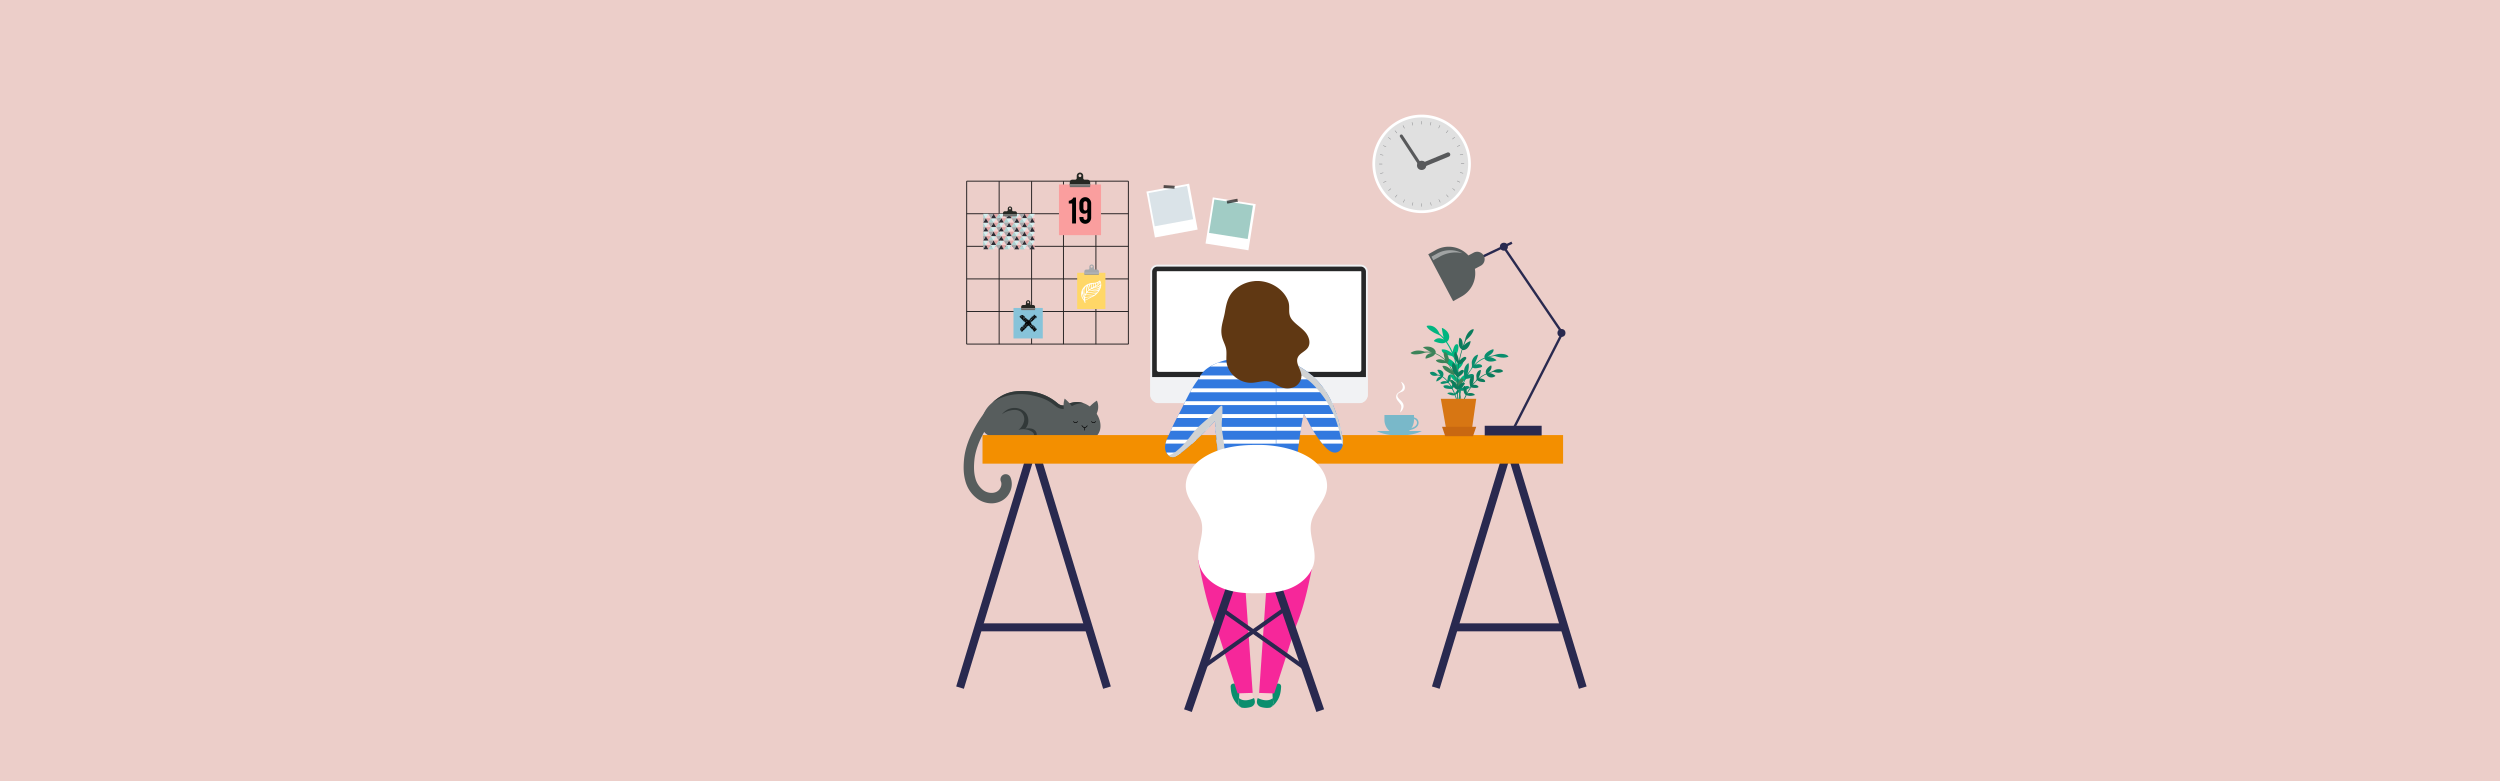 <?xml version="1.0" encoding="UTF-8"?>
<svg xmlns="http://www.w3.org/2000/svg" viewBox="0 0 1920 600">
  <defs>
    <style>.cls-1{isolation:isolate;}.cls-2{fill:#eccec9;}.cls-3{fill:#79b8c9;}.cls-4{fill:#fff;}.cls-5{fill:#0a8e6d;}.cls-6{fill:#f7d2d2;}.cls-7{fill:#f6279a;}.cls-8{fill:#575d5d;}.cls-9{fill:#323939;}.cls-10,.cls-15,.cls-16,.cls-17,.cls-30,.cls-31,.cls-32,.cls-41{fill:none;}.cls-10{stroke:#000;stroke-linecap:round;stroke-width:0.5px;}.cls-10,.cls-16,.cls-32{stroke-miterlimit:10;}.cls-11{fill:#bbbdbf;}.cls-12{fill:#929497;}.cls-13{fill:#f1f2f4;}.cls-14{fill:#262728;}.cls-15,.cls-17,.cls-30,.cls-31{stroke:#29294f;stroke-linejoin:round;}.cls-15{stroke-width:6.17px;}.cls-16{stroke:#f38f00;stroke-width:21.94px;}.cls-17{stroke-width:1.84px;}.cls-18{opacity:0.55;}.cls-19{fill:#dcdcdc;}.cls-20{fill:#29294f;}.cls-21{fill:#00b580;}.cls-22{fill:#3c8359;}.cls-23{fill:#0b7c5c;}.cls-24{fill:#d77613;}.cls-25{fill:#c86811;}.cls-26{fill:#3279df;}.cls-27{mix-blend-mode:multiply;}.cls-28{fill:#d0d2d3;}.cls-29{fill:#603813;}.cls-30{stroke-width:6.27px;}.cls-31{stroke-width:3.14px;}.cls-32{stroke:#231f20;stroke-width:0.73px;}.cls-33{fill:#fa9e9e;}.cls-34{fill:#262823;}.cls-35{fill:#6d6d6c;}.cls-36{fill:#939390;}.cls-37{fill:#ffd767;}.cls-38{fill:#a7a9ac;}.cls-39{fill:#939598;}.cls-40{fill:#d1d3d4;}.cls-42{fill:#a6a8ab;}.cls-43{fill:#add2d1;}.cls-44{fill:#d3efef;}.cls-45{fill:#e2a6a6;}.cls-46{fill:#2d2c34;}.cls-47{fill:#87c3d9;}.cls-48{fill:#050403;}.cls-49{fill:#dae3e8;}.cls-50{fill:#a1ccc5;}.cls-51{fill:#1a1a1a;opacity:0.73;}.cls-52{fill:#e0e0e0;}.cls-53{fill:#808184;}.cls-54{fill:#58595b;}</style>
  </defs>
  <g class="cls-1">
    <g id="Ebene_1" data-name="Ebene 1">
      <rect class="cls-2" width="1920" height="600"></rect>
      <path class="cls-3" d="M1063.25,318.7v3.41a11.35,11.35,0,1,0,22.69,0V318.7Z"></path>
      <path class="cls-3" d="M1057.2,331c3.91,2.13,10.24,3.52,17.4,3.52s13.48-1.39,17.39-3.52Z"></path>
      <path class="cls-3" d="M1079.66,330.81l-.08-1.23c.06,0,6.15-.43,8-3a3,3,0,0,0,.28-3.4c-1.32-2.24-5.6-1.43-6.45-1.25l-.26-1.2c1.4-.31,6.07-1.07,7.77,1.82a4.35,4.35,0,0,1-.33,4.75C1086.39,330.34,1079.93,330.79,1079.66,330.81Z"></path>
      <path class="cls-4" d="M1076.12,293.24a6,6,0,0,1,1.48,1.12,5,5,0,0,1,1.06,1.65,4.49,4.49,0,0,1,.27,2.07,4,4,0,0,1-.29,1.06,3.11,3.11,0,0,1-.64.91,4.91,4.91,0,0,1-1.69,1c-.57.24-1.13.43-1.63.7a3,3,0,0,0-1.21,1.08,2.23,2.23,0,0,0-.21,1.48,3,3,0,0,0,.63,1.31,10.23,10.23,0,0,0,1,1.18,12.35,12.35,0,0,1,2.47,2.78,4.85,4.85,0,0,1,.59,2.08,5.37,5.37,0,0,1-.37,2,7,7,0,0,1-.42.87,7.94,7.94,0,0,1-.5.78,9.9,9.9,0,0,1-1.2,1.38l-.16-.1a27.07,27.07,0,0,0,.85-3.32,4.73,4.73,0,0,0,0-1.46,4,4,0,0,0-.5-1.25,31,31,0,0,0-2-2.59,7.63,7.63,0,0,1-1.06-1.63,4,4,0,0,1-.33-2,4.15,4.15,0,0,1,.23-1,3.57,3.57,0,0,1,.48-.88,6,6,0,0,1,1.41-1.23,14.09,14.09,0,0,0,1.41-1.07,5.65,5.65,0,0,0,1-1.16,3.27,3.27,0,0,0,.48-1.21,4.19,4.19,0,0,0,0-1.41,10.84,10.84,0,0,0-1.27-3.06Z"></path>
      <path class="cls-5" d="M979.74,525.48c1.15-.74,3.09-.65,3.82.51a3,3,0,0,1,.31,1.78c-.22,4.19-1.06,7.82-3.51,11.22a13.48,13.48,0,0,1-4.08,4c-1.63.88-4.31,1-5.66-.26a4.45,4.45,0,0,1-1.23-3.33,11.15,11.15,0,0,1,.83-3.53,16.44,16.44,0,0,1,2.77-5.11,8.4,8.4,0,0,1,4.27-2.62C978.74,527.74,978.48,526.3,979.74,525.48Z"></path>
      <path class="cls-6" d="M967.87,531.1a18.66,18.66,0,0,1-1.84,4.79c-.68,1.58-1.1,3.45-.3,5a4.64,4.64,0,0,0,2.5,2.06,13.63,13.63,0,0,0,3.23.66,11.8,11.8,0,0,0,3.14,0,4,4,0,0,0,2.65-1.53c.93-1.35.6-3.16.36-4.78a30.39,30.39,0,0,1,.09-9.23Z"></path>
      <path class="cls-5" d="M977.49,536.14c-3,2.61-7.8,1.84-11.53-.06-.63,1.54-1,3.32-.23,4.78a4.64,4.64,0,0,0,2.5,2.06,13.63,13.63,0,0,0,3.23.66,11.8,11.8,0,0,0,3.14,0,4,4,0,0,0,2.65-1.53c.93-1.35.6-3.16.36-4.78C977.56,536.93,977.53,536.53,977.49,536.14Z"></path>
      <path class="cls-7" d="M976,426.68c-2.13,6.7-2.68,14-3.17,21L967,532.17l11.53.37c.27,0,15.44-48.44,17.28-52.94,6.54-16,9.52-32.41,13.07-49.29A135.63,135.63,0,0,0,976,426.68Z"></path>
      <path class="cls-5" d="M949.3,525.48c-1.15-.74-3.09-.65-3.82.51a3,3,0,0,0-.31,1.78c.22,4.19,1.06,7.82,3.51,11.22a13.48,13.48,0,0,0,4.08,4c1.63.88,4.31,1,5.66-.26a4.49,4.49,0,0,0,1.23-3.33,11.15,11.15,0,0,0-.83-3.53,16.44,16.44,0,0,0-2.77-5.11,8.4,8.4,0,0,0-4.27-2.62C950.3,527.74,950.56,526.3,949.3,525.48Z"></path>
      <path class="cls-6" d="M961.17,531.1a18.66,18.66,0,0,0,1.84,4.79c.68,1.58,1.1,3.45.3,5a4.64,4.64,0,0,1-2.5,2.06,13.63,13.63,0,0,1-3.23.66,11.8,11.8,0,0,1-3.14,0,4,4,0,0,1-2.65-1.53c-.93-1.35-.6-3.16-.36-4.78a30.39,30.39,0,0,0-.09-9.23Z"></path>
      <path class="cls-5" d="M951.55,536.14c3,2.61,7.8,1.84,11.53-.06.63,1.54,1,3.32.23,4.78a4.64,4.64,0,0,1-2.5,2.06,13.61,13.61,0,0,1-3.24.66,11.72,11.72,0,0,1-3.13,0,4,4,0,0,1-2.65-1.53c-.93-1.35-.6-3.16-.36-4.78C951.48,536.93,951.51,536.53,951.55,536.14Z"></path>
      <path class="cls-7" d="M953,426.68c2.13,6.7,2.68,14,3.17,21l5.88,84.45-11.53.37c-.27,0-15.44-48.44-17.29-52.94-6.54-16-9.51-32.41-13.06-49.29A135.63,135.63,0,0,1,953,426.68Z"></path>
      <path class="cls-8" d="M845.1,328.61c-.76,7.08-8.11,11.09-15.13,12.27a16.24,16.24,0,0,1-14.38-4.66c-16,1.58-28,.58-44.06.3-5.24-.1-11.72-.36-15.3-4.35-2.72-3.08-2.74-7.83-1.68-11.85a22.2,22.2,0,0,1,6.57-10.25c9.51-8.92,17.26-10.6,30.06-9.46a38.83,38.83,0,0,1,21.09,9.08,6.43,6.43,0,0,0,7.35.94,16.23,16.23,0,0,1,7.58-1.87C836.74,308.76,846.16,318.87,845.1,328.61Z"></path>
      <path class="cls-9" d="M764.82,307.48a39.69,39.69,0,0,1,9.4-3.66,41.15,41.15,0,0,1,18.7-.14c5.28,1.12,10.45,2.8,14.88,6,2.3,1.64,4.3,3.79,7.22,4.28s5.69-.8,8.31-2.14a18.14,18.14,0,0,1,7.47-2.12c.49,0,1,0,1.48,0a14.9,14.9,0,0,0-5.08-.93,16.23,16.23,0,0,0-7.58,1.87,6.43,6.43,0,0,1-7.35-.94,38.83,38.83,0,0,0-21.09-9.08c-12.32-1.1-20,.43-29,8.5A29.54,29.54,0,0,1,764.82,307.48Z"></path>
      <path class="cls-8" d="M824.5,313.8a33.34,33.34,0,0,0-6.84-7.67,16.83,16.83,0,0,0,1.3,13.42Z"></path>
      <path class="cls-8" d="M835.41,314a28.71,28.71,0,0,1,7-6.33,11.72,11.72,0,0,1-1,11.36Z"></path>
      <path class="cls-10" d="M830.9,326.85a4.8,4.8,0,0,0,1.31,1.31,1.44,1.44,0,0,0,.63.34,1.34,1.34,0,0,0,1-.34A6,6,0,0,0,835,327"></path>
      <path class="cls-10" d="M833,328.61a5.35,5.35,0,0,1,0,1.74"></path>
      <path class="cls-10" d="M838.33,323.72a1.68,1.68,0,0,0,3,0"></path>
      <path class="cls-10" d="M824.5,323.72a1.73,1.73,0,0,0,1.49.92,1.75,1.75,0,0,0,1.5-.91"></path>
      <path class="cls-9" d="M793.67,329.71c-2-1-4.36-.78-6.58-.55,1.2-.12,2.27-3.12,2.5-4.05a10,10,0,0,0-.3-5.08c-.86-3.34-4-5.58-7.26-6.41a12,12,0,0,0-9,1.35,13.81,13.81,0,0,0-3.57,3.2,16.57,16.57,0,0,1,6.41-2.93c2.82-.66,6.06-.68,8.31,1.14a7.41,7.41,0,0,1,2.25,7.26,12.11,12.11,0,0,1-4.31,6.55,12.14,12.14,0,0,1,10.43,1.4c1,.68,2,2,1.38,3a2.64,2.64,0,0,1-1.93.94,86.1,86.1,0,0,1-11.78,1.18,27.46,27.46,0,0,0,11.83.36,5.36,5.36,0,0,0,3.63-1.86C797,333.4,795.66,330.7,793.67,329.71Z"></path>
      <polygon class="cls-11" points="991.63 340.59 944.49 340.59 951.92 299.57 984.2 299.57 991.63 340.59"></polygon>
      <polygon class="cls-12" points="984.2 299.57 951.92 299.57 949.26 314.29 986.86 314.29 984.2 299.57"></polygon>
      <path class="cls-13" d="M888.89,203.29H1045a5.45,5.45,0,0,1,5.45,5.45V303a6.58,6.58,0,0,1-6.58,6.58H890a6.58,6.58,0,0,1-6.58-6.58V208.74A5.45,5.45,0,0,1,888.89,203.29Z"></path>
      <path class="cls-14" d="M919.26,174.32h94.24a5.17,5.17,0,0,1,5.17,5.17V333.35a5.17,5.17,0,0,1-5.17,5.17H919.26a4,4,0,0,1-4-4V178.36A4,4,0,0,1,919.26,174.32Z" transform="translate(1223.37 -710.52) rotate(90)"></path>
      <path class="cls-4" d="M928.74,168.41H1004a1.61,1.61,0,0,1,1.61,1.61V323.88a1.61,1.61,0,0,1-1.61,1.61H928.74a.48.48,0,0,1-.48-.48V168.89A.48.48,0,0,1,928.74,168.41Z" transform="translate(1213.9 -720) rotate(90)"></path>
      <path class="cls-13" d="M883.44,289.59h167a0,0,0,0,1,0,0V303a6.58,6.58,0,0,1-6.58,6.58H890a6.58,6.58,0,0,1-6.58-6.58V289.59A0,0,0,0,1,883.44,289.59Z"></path>
      <line class="cls-15" x1="1102.69" y1="528.1" x2="1158.23" y2="345.34"></line>
      <line class="cls-15" x1="1215.56" y1="528.1" x2="1160.02" y2="345.34"></line>
      <line class="cls-15" x1="737.3" y1="528.1" x2="792.83" y2="345.34"></line>
      <line class="cls-15" x1="850.16" y1="528.1" x2="794.63" y2="345.34"></line>
      <line class="cls-16" x1="754.57" y1="345.11" x2="1200.45" y2="345.11"></line>
      <line class="cls-15" x1="1116.77" y1="481.78" x2="1203.32" y2="481.78"></line>
      <line class="cls-15" x1="751.37" y1="481.78" x2="837.66" y2="481.78"></line>
      <line class="cls-17" x1="1132.09" y1="200.21" x2="1161.17" y2="186.39"></line>
      <path class="cls-8" d="M1137.16,204.11l-4.45,2.37a20.38,20.38,0,0,1-10.53,21.4L1116,231.3l-16-30.18-3.11-5.84,6.13-3.43a20.44,20.44,0,0,1,24.72,4.34l4.06-2.17a5.72,5.72,0,0,1,7.73,2.36,5,5,0,0,1,.37.86,5.74,5.74,0,0,1,.06,3.5A5.62,5.62,0,0,1,1137.16,204.11Z"></path>
      <g class="cls-18">
        <path class="cls-19" d="M1123,194.43a24.63,24.63,0,0,0-16.65,2.34l-5.59,3.09-1.44-2.71,4.75-2.61A20.37,20.37,0,0,1,1123,194.43Z"></path>
      </g>
      <polyline class="cls-17" points="1154.62 189.31 1199.85 255.78 1160.99 332"></polyline>
      <circle class="cls-20" cx="1199.2" cy="255.72" r="3.08"></circle>
      <circle class="cls-20" cx="1154.99" cy="189.47" r="3.08"></circle>
      <rect class="cls-20" x="1140.27" y="326.99" width="43.72" height="7.46"></rect>
      <path class="cls-8" d="M761.5,386.57a18.87,18.87,0,0,1-10.18-3.05,24.59,24.59,0,0,1-10-14.44c-1.26-4.63-1.56-9.83-.93-16.36,1.69-17.63,13.86-33.81,19-39.94a4,4,0,0,1,6.12,5.13c-4.68,5.57-15.71,20.18-17.19,35.57-.53,5.54-.31,9.83.69,13.51a16.63,16.63,0,0,0,6.62,9.82c3.14,2,7.29,2.32,10.08.68s4.1-5.3,2.94-7.82a4,4,0,0,1,7.27-3.32c2.87,6.28.1,14.38-6.18,18A16.4,16.4,0,0,1,761.5,386.57Z"></path>
      <path class="cls-21" d="M1127.79,287.87a.34.34,0,0,0-.16-.24.67.67,0,0,0-.18-.11,2.67,2.67,0,0,0-.48-.08h0a4.26,4.26,0,0,0-2.45.66,10.56,10.56,0,0,0-3.54,3.59c-.1-.9-.22-1.8-.37-2.71s-.31-2-.5-3l-.09-.46c-.12-.61-.25-1.23-.37-1.84l.59-.47a9.41,9.41,0,0,0,3.19-4c.09-.26.21-.61.3-1,.23-1,.23-2.07-1-2-1.41.08-2.44,1.59-3.15,2.68l0,.07c-.24.38-.47.8-.69,1.23-.32-1.22-.67-2.42-1-3.63-.29-.94-.6-1.89-.93-2.83,0-.11-.07-.21-.11-.32a.24.24,0,0,1,.08-.06c.37-.32.81-.55,1.16-.9a4.74,4.74,0,0,0,.75-1,4.88,4.88,0,0,0,.31-.55,11.36,11.36,0,0,0,.85-3.2,7.31,7.31,0,0,0,0-2.11c-.13-.75-.51-1.34-1.3-1.26-1.52.18-2.12,2.49-2.52,3.71a21.3,21.3,0,0,0-.56,2.32,44.61,44.61,0,0,0-4.4-7.87c1.34-.79,2-3,1.72-4.53a5.63,5.63,0,0,0-.56-1.86,9,9,0,0,0-1.13-1.66,11.55,11.55,0,0,0-1.56-1.4,11.84,11.84,0,0,0-1.77-1.06.37.37,0,0,0-.57.39,59.87,59.87,0,0,0,1.4,7,30.52,30.52,0,0,0-3.3-3.23,10.59,10.59,0,0,0-3.49-4.68,7.38,7.38,0,0,0-6-1.23.37.37,0,0,0-.23.51,5.6,5.6,0,0,0,1,1.45,6.33,6.33,0,0,0,.59.57,5.21,5.21,0,0,0,.62.54,31.45,31.45,0,0,0,2.66,1.77,10.45,10.45,0,0,0,1.55.82c.51.27,1.08.48,1.62.74s1,.46,1.52.7a6.21,6.21,0,0,1,1.39,1,32,32,0,0,1,2.33,2.59,7.43,7.43,0,0,0-2-.86,5.82,5.82,0,0,0-2.06-.27,4.87,4.87,0,0,0-3.56,1.76c-.17.21-.13.44,0,.53a18.84,18.84,0,0,0,4.16,1.34c1.67.3,3.42.39,4.82-.61l.07.11a.18.18,0,0,0,.07,0,45.45,45.45,0,0,1,4.64,8.46,10.28,10.28,0,0,0-1.69-1.28,10.67,10.67,0,0,0-2.79-1.38,8.26,8.26,0,0,0-3.06-.37.43.43,0,0,0-.4.48,3.43,3.43,0,0,0,1.31,2.22l.32.26a9.62,9.62,0,0,0,2.1,1.13,6.18,6.18,0,0,0,1,.29c1.34.31,2.85.38,3.92,1.29,1.68,1.49,1.32,4.54,2.27,6.48l.06.11a.83.83,0,0,1-.07-.13,11.69,11.69,0,0,0-5.38-5,5.61,5.61,0,0,0-1.77-.47.45.45,0,0,0-.47.31c-.26,2,.85,3.59,2.41,5,.18.15.35.29.54.43a18.68,18.68,0,0,0,1.85,1.31l.73.45c.75.45,1.48.85,2.14,1.19l.12.07c.13.06.26.12.38.19l.12,0h.12s0,0,.06,0c.14.68.28,1.35.41,2a.59.59,0,0,0,0,.14c.21,1.08.39,2.15.54,3.22.1.66.19,1.31.26,2a2.13,2.13,0,0,1,0,.25c0-.07-.08-.14-.13-.21l-.34-.48c-.18-.23-.37-.47-.57-.7a9.83,9.83,0,0,0-1.85-1.63,6.41,6.41,0,0,0-2-.93h0a4.34,4.34,0,0,0-1.52-.14.36.36,0,0,0-.32.33.28.28,0,0,0,0,.2c.26.39.53.81.82,1.23a13.41,13.41,0,0,0,4.09,4.09,5.45,5.45,0,0,0,.68.35l.07,0a4.34,4.34,0,0,0,.5.2h0a2.79,2.79,0,0,0,.35.11,3.59,3.59,0,0,0,.47.12,4.27,4.27,0,0,1,.18,1.45h0c0,.46,0,1,0,1.42,0,.71,0,1.3,0,1.44v.35c0,.12,0,.25,0,.37a1.48,1.48,0,0,1,0,.21c0,.57,0,1.12,0,1.68v1c0,.35,0,.71,0,1.06l0,.95v.24c0,.6,0,1.2-.08,1.79a31.58,31.58,0,0,1-.52,4.22h0q-.07.39-.18.78a1.55,1.55,0,0,1,0,.23c0,.19-.1.39-.14.6H1121c.06-1.95.23-3.9.35-5.86,0-.23,0-.46,0-.7s0-.73.05-1.09,0-.76,0-1.13c0-.09,0-.19,0-.28v-.08c0-.21,0-.95,0-1.94,0-.26,0-.53,0-.81v-.16c0-.42,0-.86-.05-1.29,0-.1,0-.19,0-.3,0-.58,0-1.18-.06-1.73s0-1.11-.06-1.56c0-.74-.06-1.23-.07-1.23l.56-.13a8,8,0,0,0,1.85-.76,10.23,10.23,0,0,0,1-.62c.13-.09.27-.19.39-.29a6.4,6.4,0,0,0,.72-.65c.09-.09.18-.2.27-.31a20.44,20.44,0,0,0,1.81-2.83A.43.43,0,0,0,1127.79,287.87Z"></path>
      <path class="cls-5" d="M1158.44,273.7c-1.17-1.53-3.66-1.9-5.82-1.95a13.13,13.13,0,0,0-3.63.54c-1.1.27-2.07.72-3.22.91a29.55,29.55,0,0,0-3.35.77c2.29-1.49,4.87-3.26,4.63-5.47,0-.2-.31-.3-.57-.22a13,13,0,0,0-4.71,2.59c-1.36,1.22-2.07,2.68-1.58,3.84l-.12.06s0,0-.07,0a21,21,0,0,0-4.21,2.29,24.4,24.4,0,0,0-3.58,3.15c.33-.67.59-1.41.8-1.87a33.15,33.15,0,0,0,2.13-5.65c0-.24-.19-.33-.47-.23a6,6,0,0,0-2.89,2.1,7.92,7.92,0,0,0-1.36,2.89c-.37,1.61.31,3.09-.12,4.67a8.81,8.81,0,0,1-1.72,2.89,14.53,14.53,0,0,0-1.61,2.39,4,4,0,0,0-.22.53c.06-.18.12-.34.17-.53a26.31,26.31,0,0,0,.94-4.06,13,13,0,0,0,.09-4.19.26.26,0,0,0-.42-.13,7.39,7.39,0,0,0-3.1,5.47,12.51,12.51,0,0,0,0,3.57,15.7,15.7,0,0,0,.45,2.16.35.35,0,0,0,0,.11c0,.12.07.24.09.35a.38.38,0,0,0,.12.15s0,0,0,.05c-.22.46-.44.91-.64,1.37s-.48,1.08-.7,1.62c-.52,1.23-1,2.49-1.43,3.76,0,.06,0,.11-.05.16s0-.08,0-.12a19.32,19.32,0,0,0-.19-2c-.06-.41-.13-.8-.22-1.19l-.12-.45-.12-.4a4.89,4.89,0,0,0-.74-1.52,2.93,2.93,0,0,0-.76-.77.16.16,0,0,0-.12,0l-.1,0a.5.5,0,0,0-.25.36c-.07.46-.12.94-.16,1.42,0,.26,0,.51,0,.77s0,.81,0,1.21a0,0,0,0,0,0,0,13.75,13.75,0,0,0,.17,1.47,7.47,7.47,0,0,0,.65,2.05,2.12,2.12,0,0,0,.12.2.37.37,0,0,0,.07.14l.09.16a4.1,4.1,0,0,0,.69.8l.06.05a1,1,0,0,0,.2.16l-.18.65c-.07.27-.15.55-.21.82-.12.44-.23.87-.33,1.32s-.16.7-.24,1.07c0,.08,0,.16,0,.25-.13.59-.25,1.19-.34,1.79s-.24,1.43-.34,2.15-.16,1.27-.22,1.91-.1,1.17-.14,1.77h.59a55.12,55.12,0,0,1,.71-5.86c.1-.56.2-1.1.31-1.66l0-.13c.08-.38.16-.76.25-1.14l0-.16c.23-1,.49-1.95.77-2.91a5.38,5.38,0,0,0,1.79,0,9.63,9.63,0,0,0,1.41-.33,5.8,5.8,0,0,0,.8-.32c.85-.42,1.58-1,2.44-1.53a.36.36,0,0,0,.07-.58,2.94,2.94,0,0,0-2.77-.67,4.33,4.33,0,0,0-.92.25,5.38,5.38,0,0,0-.95.42,6.17,6.17,0,0,0-1.27.86c.15-.44.3-.88.46-1.32.34-1,.72-1.92,1.13-2.87s.77-1.77,1.2-2.64c0-.09.08-.2.13-.29l.14,0a13.19,13.19,0,0,0,3.25-.57,7.65,7.65,0,0,0,1.2-.52,4.31,4.31,0,0,0,1.5-1.13.75.75,0,0,0-.11-1c-.72-.8-2.15-.53-3.18-.21-.25.08-.52.17-.79.28l-.41.18c.08-.15.17-.28.25-.42a42.29,42.29,0,0,1,3.49-5.18c.4.07.75.28,1.15.36a5.05,5.05,0,0,0,1.46.06,22.69,22.69,0,0,0,2.49-.42,10,10,0,0,0,1.45-.37c.46-.19.8-.49.64-1.06a1.74,1.74,0,0,0-1.28-1.08,5.54,5.54,0,0,0-1.86-.17,7.49,7.49,0,0,0-2,.36,21.54,21.54,0,0,1,3.28-2.75,20.53,20.53,0,0,1,3.76-2,2.91,2.91,0,0,0,1.26,1.38,7.73,7.73,0,0,0,1.82.79,10.54,10.54,0,0,0,5.78-.6.29.29,0,0,0,.1-.52,11.23,11.23,0,0,0-5.35-2.22,36.46,36.46,0,0,1,4.3-.75c3.3,1,6.65,1.88,10.19.65A.27.27,0,0,0,1158.44,273.7Z"></path>
      <path class="cls-22" d="M1123.59,290.73a2.79,2.79,0,0,0-2.63,1.42,8,8,0,0,0-1,1.91,9.31,9.31,0,0,0-.36,1.14h0s0,.07,0,.11c-.16-.53-.32-1.05-.49-1.57l-.06-.21q-.79-2.51-1.75-5c-.1-.27-.2-.54-.31-.8l.34-.48h0a7.41,7.41,0,0,0,1.42-3.32,3.33,3.33,0,0,0,0-.56,1.49,1.49,0,0,0,0-.21c0-.76,0-2.27-.73-2.67v0a.84.84,0,0,0-.39-.1l-.24,0c-.81.18-1.21,1.14-1.46,2.06-.07.28-.13.54-.19.79a6.42,6.42,0,0,0-.13.66c0,.2-.08.41-.11.63a38.89,38.89,0,0,0-2.15-3.84c-.47-.72-1-1.41-1.48-2.08.16-.38.45-.67.6-1.07a4.17,4.17,0,0,0,.22-1.53c0-.18,0-.37-.05-.56a9.85,9.85,0,0,0-.67-2.39l-.13-.34a6.34,6.34,0,0,0-.85-1.49c-.47-.6-1.09-1-1.68-.76a1,1,0,0,0-.55.83,2.91,2.91,0,0,0,0,.78,15.68,15.68,0,0,0,.42,2.05c.17.65.36,1.37.59,2.07a21.24,21.24,0,0,0-7.29-4.91,2.25,2.25,0,0,0-.11-1.9,5,5,0,0,0-1.46-1.8,7.41,7.41,0,0,0-3.66-1.35,11.84,11.84,0,0,0-3.93.3c-.33.08-.39.38-.16.51,1.78,1.09,3.64,2.27,5.53,3.23a23.68,23.68,0,0,0-4.53-.21,14.14,14.14,0,0,0-5.39-.84,10.49,10.49,0,0,0-5.27,1.64.26.26,0,0,0,0,.43c1.56,1.2,4.12.92,6.24.68a25.76,25.76,0,0,0,3.53-.77,10.76,10.76,0,0,1,3.26-.54,20.06,20.06,0,0,1,3.37.44,6.85,6.85,0,0,0-3.63,1.23,3.33,3.33,0,0,0-1.47,2.77.33.33,0,0,0,.41.28,26.11,26.11,0,0,0,3.81-1.24c1.3-.54,2.62-1.19,3.07-2.37l.12,0,.08,0a20.71,20.71,0,0,1,7.62,5.32,9.15,9.15,0,0,0-1.82-.73,6.45,6.45,0,0,0-5.11.22.31.31,0,0,0-.07.47,4,4,0,0,0,1.88,1.27,10.44,10.44,0,0,0,2.35.51c1.36.19,2.88-.35,4.29.43a5.9,5.9,0,0,1,2.09,2.6,24.09,24.09,0,0,0,1.6,3.09,10.73,10.73,0,0,0-3.4-3.08,5.89,5.89,0,0,0-3.64-.9.27.27,0,0,0-.24.34,7,7,0,0,0,3.19,3.86,37.53,37.53,0,0,0,4.22,2.37h0l.55.26.11.05.32.15a.25.25,0,0,0,.19,0l.06,0q1,2.56,1.86,5.21c.22.65.42,1.3.62,1.95a12,12,0,0,0-1.05-1.21,7.11,7.11,0,0,0-.63-.6q-.18-.17-.36-.3a6,6,0,0,0-2.43-1.27,2.93,2.93,0,0,0-.58-.06,2.28,2.28,0,0,0-.64,0c-.18,0-.23.37-.1.54l.26.34a26.77,26.77,0,0,0,2,2.44h0a11.86,11.86,0,0,0,1.62,1.43,5.36,5.36,0,0,0,2.58,1.09c.09.35.19.72.28,1.08,0,.12.07.25.1.38q.27,1,.51,2.1l.18.75c.07.31.14.62.2.94s.19.86.27,1.3a.27.27,0,0,1,0,.13c.08.32.14.64.2.95s.09.46.12.7c.32,1.68.58,3.38.79,5.07l.12.82h.59l-.09-.72c-.05-.4-.1-.79-.16-1.19-.19-1.33-.4-2.66-.65-4-.1-.59-.21-1.2-.34-1.78s-.16-.86-.26-1.29c0,0,0-.08,0-.12-.09-.41-.18-.8-.26-1.2l-.24-1c-.1-.43-.21-.85-.31-1.27,0-.12-.06-.24-.1-.37a.83.83,0,0,0,0-.15,1,1,0,0,0-.06-.22c-.11-.46-.24-.91-.36-1.37a3.93,3.93,0,0,0,.5-.26,3.38,3.38,0,0,0,.67-.47,5.69,5.69,0,0,0,.89-.88c.15-.17.28-.35.41-.53a5.21,5.21,0,0,0,.63-1.19,9.72,9.72,0,0,0,.35-1.08c.14-.5.26-1,.39-1.56A.51.51,0,0,0,1123.59,290.73Z"></path>
      <path class="cls-5" d="M1121.55,298.58a.45.45,0,0,0-.2,0,2.68,2.68,0,0,0-.71.23l-.12.06h0a5.19,5.19,0,0,0-.5.31,2.76,2.76,0,0,0-.41.31,5.76,5.76,0,0,0-.59.53,8.12,8.12,0,0,0-1.57,2.22,38.58,38.58,0,0,0-1.81-3.85c.35-.38.68-.76,1-1.14.17-.21.31-.41.45-.62a5.23,5.23,0,0,0,.71-1.62c0-.15.07-.32.1-.5a1.71,1.71,0,0,0,0-.45c0-.39-.16-.7-.63-.6l-.08,0-.21.07a3.61,3.61,0,0,0-1.53,1.63h0c-.14.24-.25.47-.35.67s-.26.59-.38.9c-.65-1.06-1.32-2.1-2.07-3.09.22-.31.52-.58.74-.88l0,0a4.27,4.27,0,0,0,.48-.92,1.46,1.46,0,0,0,.07-.19,6.51,6.51,0,0,0,.28-2.05c0-.09,0-.22,0-.36,0-.61-.25-1.46-.85-1.43a.92.92,0,0,0-.36.11c-1,.55-1.1,2.13-1.26,2.93a14.44,14.44,0,0,0-.18,1.49,14.22,14.22,0,0,0-3.5-3.16,3.5,3.5,0,0,0,.12-3.4,3.91,3.91,0,0,0-4-1.74.33.33,0,0,0-.2.47,30.63,30.63,0,0,0,2.22,3.76,14.4,14.4,0,0,0-2.33-.66c-1.48-1.68-3.62-2.74-5.6-1.54a.34.34,0,0,0-.09.4,3.66,3.66,0,0,0,3.05,2.17,5.91,5.91,0,0,0,1.92-.06,4.47,4.47,0,0,1,1.78-.11,12.87,12.87,0,0,1,1.68.61,3.73,3.73,0,0,0-2.22,1,4.71,4.71,0,0,0-1.34,2.54c0,.19,0,.34.13.31a6.84,6.84,0,0,0,2.09-1,7.44,7.44,0,0,0,2.41-2.3l.06,0h0a14.37,14.37,0,0,1,3.62,3.35,5.28,5.28,0,0,0-1.2-.24,5,5,0,0,0-3.68.95.44.44,0,0,0-.21.39c.13.82,1.18.78,2.4.68,1-.1,2.39-.77,3.38-.52,1.3.35,1.32,2.15,2.2,2.9a5.85,5.85,0,0,0-5.38-1c-.13.05-.28.2-.28.31,0,1.14.85,1.63,2,1.91a19.83,19.83,0,0,0,3.93.37h.37a.43.43,0,0,0,.17,0h0a37.34,37.34,0,0,1,1.71,3.62,5.51,5.51,0,0,0-5-.52c-.16.07-.24.27-.14.33a8.06,8.06,0,0,0,5.62,1.45c.11.3.22.6.31.9.2.56.37,1.12.53,1.69a39.34,39.34,0,0,1,1.22,5.68h.6q0-.42-.12-.84c0-.31-.1-.63-.16-.94-.1-.61-.23-1.22-.37-1.82s-.35-1.44-.56-2.15-.34-1.14-.53-1.71c-.13-.39-.27-.8-.42-1.19a7.67,7.67,0,0,0,1.25-.72c.19-.14.39-.29.57-.45a7.68,7.68,0,0,0,.67-.61,1.8,1.8,0,0,0,.19-.21,1.74,1.74,0,0,0,.18-.22,3.81,3.81,0,0,0,.29-.41,6.42,6.42,0,0,0,.37-.68.6.6,0,0,1,.06-.11c.15-.34.28-.68.44-1S1121.77,298.55,1121.55,298.58Z"></path>
      <path class="cls-23" d="M1154.32,284.89c-1-1.39-2.88-1.45-4.42-1.28a7.6,7.6,0,0,0-2.49.86,13.72,13.72,0,0,1-2.16,1.1c-.77.23-1.55.49-2.31.79,1.47-1.37,3-3.31,2.42-5.46a.3.3,0,0,0-.44-.18,8.66,8.66,0,0,0-3,2.62,3.72,3.72,0,0,0-.58,3.64l-.08,0a.1.1,0,0,0,0,0,25.08,25.08,0,0,0-5.77,3.56,11,11,0,0,0,.58-1.43,13.66,13.66,0,0,0,1.23-4.67.28.28,0,0,0-.38-.28,3.37,3.37,0,0,0-2,1.34,5.17,5.17,0,0,0-1,2.2c-.29,1.27.34,2.73,0,3.93a4.13,4.13,0,0,1-1.5,1.89,6.5,6.5,0,0,0-1.64,1.87,13.43,13.43,0,0,0,1.13-6.65,2,2,0,0,0,0-.24.28.28,0,0,0-.36-.22,3.89,3.89,0,0,0-1.11.57,4.51,4.51,0,0,0-.81.88,4.4,4.4,0,0,0-.39.66,5.62,5.62,0,0,0-.5,1.63,8.32,8.32,0,0,0-.05,2.49,11.72,11.72,0,0,0,.45,2.23l0,.09c0,.1.06.2.09.29a.25.25,0,0,0,.11.15.08.08,0,0,0,0,0,47.4,47.4,0,0,0-2.79,4.55,11.09,11.09,0,0,0-.27-2.52c0-.15-.07-.29-.11-.44a5.46,5.46,0,0,0-1.07-2.09,3.3,3.3,0,0,0-.38-.37.3.3,0,0,0-.45.17,6.18,6.18,0,0,0-.12.62,10.18,10.18,0,0,0-.08,2.76l0,.3a5.3,5.3,0,0,0,1.61,3.16c-.14.28-.29.58-.42.87-.29.58-.57,1.17-.84,1.76-.59,1.29-1.15,2.59-1.69,3.9-.15.37-.3.74-.46,1.1s-.21.55-.32.82h.64l.3-.72q1-2.55,2.17-5.05c.27-.59.54-1.16.83-1.74l.42-.86a8.54,8.54,0,0,0,3.06.56,13,13,0,0,0,3.11-.58c.21,0,.23-.26.09-.42-1.15-1.36-3.87-1.54-5.59-.83a46.51,46.51,0,0,1,2.87-4.68,11.64,11.64,0,0,0,4.16.32c.65-.13,2-.28,1.19-1.28a3.65,3.65,0,0,0-2.82-1.05,5.48,5.48,0,0,0-1.07.05c.49-.63,1-1.23,1.57-1.83s1.09-1.18,1.7-1.69c.35.17.65.44,1,.62a5.51,5.51,0,0,0,1.23.44,14.61,14.61,0,0,0,2.08.29c.6,0,2,.28,1.68-.84s-1.77-1.58-2.65-1.77a5.9,5.9,0,0,0-1.64-.16c.78-.65,1.66-1.18,2.5-1.75s1.79-1,2.71-1.41a4.61,4.61,0,0,0,2.65,2.23,4.8,4.8,0,0,0,4.13-.78.32.32,0,0,0,0-.51,9.2,9.2,0,0,0-4.26-1.94c1-.34,2-.64,3-.9,2.55.73,5,1.21,7.3-.39A.33.33,0,0,0,1154.32,284.89Z"></path>
      <path class="cls-23" d="M1126,261.2c2.54-2.26,4.91-4.53,5.84-8a.28.28,0,0,0-.26-.35c-1.88,0-3.62,1.88-4.74,3.67a12.28,12.28,0,0,0-1.4,3.3,27.07,27.07,0,0,1-.89,3.13q-.63,1.53-1.2,3.09a13.09,13.09,0,0,0-.27-3.93,3.7,3.7,0,0,0-1.86-2.67c-.18-.09-.4.1-.47.35a12.7,12.7,0,0,0-.29,5c.25,1.66,1,3,2.17,3.41l0,.12a.17.17,0,0,0,0,.07,71.4,71.4,0,0,0-2.17,8.88c-.11-.72-.31-1.43-.42-1.9a15.7,15.7,0,0,0-1.36-3.89,8.5,8.5,0,0,0-.79-1.25c-.13-.17-.36-.1-.48.12a5.22,5.22,0,0,0-.64,3c0,.13,0,.26,0,.38a8.2,8.2,0,0,0,.63,2.26,3.86,3.86,0,0,0,.3.57c.52.84,1.27,1.52,1.74,2.4a3.15,3.15,0,0,1,.34.82c.53,1.9-.67,4.36-.52,6.38,0,.05,0,.11,0,.16s0-.19,0-.3a17.82,17.82,0,0,0-.54-2.61,15,15,0,0,0-1.11-3,7.64,7.64,0,0,0-1.34-2,.26.26,0,0,0-.42.08,6,6,0,0,0-.67,3.52,9,9,0,0,0,.41,1.9,3.3,3.3,0,0,0,.12.38,13.67,13.67,0,0,0,1.54,3h0a18.73,18.73,0,0,0,1.33,1.78l.07.08a3.08,3.08,0,0,0,.24.26.21.21,0,0,0,.16.09s0,0,0,.05c0,.21,0,.44,0,.65,0,1.1-.08,2.21-.1,3.32,0,.06,0,.12,0,.18,0,1,0,2,0,3.06a14.84,14.84,0,0,0-1.11-2.22,8.84,8.84,0,0,0-.7-1c-.09-.11-.18-.22-.28-.32a4,4,0,0,0-2.19-1.43.27.27,0,0,0-.24.16.51.51,0,0,0,0,.32,18.63,18.63,0,0,0,1,3s0,0,0,0a10.43,10.43,0,0,0,1.17,2.05,5,5,0,0,0,2.39,1.9c0,.3,0,.58,0,.87,0,.84,0,1.69.08,2.53,0,.61,0,1.22.07,1.82s0,1.18.08,1.77.07,1.45.11,2.18l.21,3.59h.6c0-.54-.07-1.08-.1-1.62h0c0-.69-.09-1.37-.12-2.06s-.08-1.43-.11-2.13,0-1.18-.08-1.77l-.09-2.23-.06-2.61c0-.22,0-.42,0-.64l.32,0,.48-.13.09,0a.67.67,0,0,0,.18-.07,5.15,5.15,0,0,0,.69-.3,7.63,7.63,0,0,0,1-.61s.05,0,.06,0l.1-.07a4.43,4.43,0,0,0,.81-.74,22.52,22.52,0,0,0,1.63-2.13.39.39,0,0,0-.13-.59,1.31,1.31,0,0,0-.37-.15,2.09,2.09,0,0,0-.61-.08,2.39,2.39,0,0,0-.64.08,4.25,4.25,0,0,0-1.26.53,6,6,0,0,0-.73.51,6.16,6.16,0,0,0-.65.6h0a5.75,5.75,0,0,0-.84,1,2.53,2.53,0,0,0-.18.27v-1.73h0a0,0,0,0,1,0,0c0-.4,0-.8,0-1.21,0-.25,0-.5,0-.77,0-.75,0-1.5.07-2.26,0-.48,0-1,.06-1.46l.12-.07.74-.41a8.3,8.3,0,0,0,2.86-2.38c.51-.69,1.52-2.1.32-2.56-1-.38-2.18.49-3,1.21a7.31,7.31,0,0,0-.73.74c-.06.05-.1.11-.15.15l.06-.61c.06-.77.13-1.54.22-2.31.13-1.2.29-2.39.47-3.58.39-.13.79-.12,1.17-.25a4.68,4.68,0,0,0,1.29-.71,6.22,6.22,0,0,0,.56-.46c.46-.42.88-.89,1.31-1.36a6.46,6.46,0,0,0,1-1.31c.28-.51.36-1-.12-1.39-.93-.7-2.47.4-3.27,1.08a11.46,11.46,0,0,0-1.43,1.44,73.75,73.75,0,0,1,2-8.07c1.1.43,2.7-.34,3.62-1.12a9.58,9.58,0,0,0,2.71-5.27.28.28,0,0,0-.38-.35,12.29,12.29,0,0,0-4.74,3.25c.25-.67.53-1.32.79-2Z"></path>
      <polygon class="cls-24" points="1130.03 332.53 1111.19 332.53 1106.54 306.26 1133.74 306.26 1130.03 332.53"></polygon>
      <polygon class="cls-25" points="1131.26 335.01 1109.95 335.01 1107.48 327.76 1133.74 327.76 1131.26 335.01"></polygon>
      <path class="cls-26" d="M1031.31,341.63c-.46,2.55-2.11,5.05-4.6,5.76-3.54,1-7-1.84-9.41-4.58a84.57,84.57,0,0,1-9.21-12.72c-1.35-2.25-2.55-4.58-3.68-6.94-.16-.36-3-5.13-3-5.24-2,4.94-6.41,41.52-7,49.5-1.15,16.2,4.14,24.4,2.88,40.63q-30-2.71-60.05-5.45c.16,0-1.21-42.29-1.46-46-.54-7.73-1.17-15.46-1.94-23.17-.36-3.45-.52-6.74-.82-10-10.62,11.7-28.55,28.21-32.55,27.75-3.65-.44-5.93-4.53-5.73-8.18a21.47,21.47,0,0,1,2.13-7.34c.85-1.92,1.79-3.79,2.53-5.52,2.27-5.32,5.12-10.47,7.76-15.6,4.08-7.92,8.17-17.3,14.06-24.38,1.16-3.26,4-6,6.94-7.92,6.47-4.25,14.15-6.22,21.8-7.43,12-1.87,23.88-2.06,35.43,1.42a58.78,58.78,0,0,1,30.9,21.69c7.84,10.48,11.6,23.42,14.34,36A20.3,20.3,0,0,1,1031.31,341.63Z"></path>
      <path class="cls-4" d="M980.52,360.43h14.61c.1-.93.22-1.93.33-3H980.52Z"></path>
      <path class="cls-4" d="M1015.53,340.69h15.86a14.65,14.65,0,0,0,0-3h-18.15C1014,338.73,1014.73,339.72,1015.53,340.69Z"></path>
      <path class="cls-4" d="M980.52,340.69h17c.14-1,.27-2,.4-3H980.52Z"></path>
      <path class="cls-4" d="M980.52,320.94h20.12a21.28,21.28,0,0,1,.79-3H980.52Z"></path>
      <path class="cls-4" d="M1003.16,320.94h24.2c-.3-1-.62-2-.95-3h-24.92C1001.59,318.22,1002.41,319.63,1003.16,320.94Z"></path>
      <path class="cls-4" d="M980.52,301.2h38.08c-.65-1-1.31-2-2-3H980.52Z"></path>
      <path class="cls-4" d="M980.52,281.46h17.27a57.12,57.12,0,0,0-6.09-3H980.52Z"></path>
      <path class="cls-4" d="M980.52,350.56h15.75c.12-1,.24-2,.37-3H980.52Z"></path>
      <path class="cls-4" d="M980.52,330.82h18.41c.16-1,.31-2,.46-3H980.52Z"></path>
      <path class="cls-4" d="M1008.09,330.09c.14.24.3.48.45.73H1030c-.23-1-.46-2-.71-3h-22.42C1007.25,328.6,1007.65,329.35,1008.09,330.09Z"></path>
      <path class="cls-4" d="M980.52,311.07h43.28c-.43-1-.9-2-1.37-3H980.52Z"></path>
      <path class="cls-4" d="M980.52,291.33h30.15c-1-1-2.06-2-3.14-3h-27Z"></path>
      <rect class="cls-4" x="980.18" y="357.47" width="0.34" height="2.96"></rect>
      <rect class="cls-4" x="980.18" y="337.73" width="0.34" height="2.96"></rect>
      <rect class="cls-4" x="980.18" y="317.98" width="0.34" height="2.96"></rect>
      <rect class="cls-4" x="980.18" y="298.24" width="0.34" height="2.96"></rect>
      <rect class="cls-4" x="980.18" y="278.5" width="0.34" height="2.96"></rect>
      <rect class="cls-4" x="980.18" y="347.6" width="0.34" height="2.96"></rect>
      <rect class="cls-4" x="980.18" y="327.85" width="0.34" height="2.96"></rect>
      <rect class="cls-4" x="980.18" y="308.11" width="0.34" height="2.96"></rect>
      <rect class="cls-4" x="980.18" y="288.37" width="0.34" height="2.96"></rect>
      <path class="cls-4" d="M980.52,399.92h16.93q-.08-1.51-.21-3H980.52Z"></path>
      <path class="cls-4" d="M980.52,380.17h14.29c-.12-1-.21-1.95-.29-3h-14Z"></path>
      <path class="cls-4" d="M997.34,408c0-.41,0-.81.07-1.21H983.93Z"></path>
      <path class="cls-4" d="M980.52,390.05h15.81c-.16-1-.33-2-.49-3H980.52Z"></path>
      <path class="cls-4" d="M980.52,370.3h13.8c0-.94.07-1.9.14-2.89v-.07h-14Z"></path>
      <rect class="cls-4" x="980.18" y="396.95" width="0.34" height="2.96"></rect>
      <rect class="cls-4" x="980.18" y="377.21" width="0.34" height="2.96"></rect>
      <rect class="cls-4" x="980.18" y="387.08" width="0.34" height="2.96"></rect>
      <rect class="cls-4" x="980.18" y="367.34" width="0.34" height="2.96"></rect>
      <path class="cls-4" d="M979.84,357.47h-44c0,.7.08,1.7.13,3h43.83Z"></path>
      <rect class="cls-4" x="979.84" y="357.47" width="0.34" height="2.96"></rect>
      <path class="cls-4" d="M895.14,340.69H915.6c1.07-1,2.16-1.94,3.25-3h-22.8A23.4,23.4,0,0,0,895.14,340.69Z"></path>
      <path class="cls-4" d="M979.84,337.73H934.28l.27,3h45.29Z"></path>
      <rect class="cls-4" x="979.84" y="337.73" width="0.34" height="2.96"></rect>
      <path class="cls-4" d="M979.84,318H905.4l-1.53,3h76Z"></path>
      <rect class="cls-4" x="979.84" y="317.98" width="0.34" height="2.96"></rect>
      <path class="cls-4" d="M979.84,298.24H915.69c-.58,1-1.14,2-1.68,3h65.83Z"></path>
      <rect class="cls-4" x="979.84" y="298.24" width="0.34" height="2.96"></rect>
      <path class="cls-4" d="M979.84,278.5H935.49a40.1,40.1,0,0,0-6,3h50.38Z"></path>
      <rect class="cls-4" x="979.84" y="278.5" width="0.34" height="2.96"></rect>
      <path class="cls-4" d="M898.73,350.56h3.91a31.72,31.72,0,0,0,4.62-3H895.85A7,7,0,0,0,898.73,350.56Z"></path>
      <path class="cls-4" d="M979.84,347.6h-44.7c.08,1,.15,2,.23,3h44.47Z"></path>
      <rect class="cls-4" x="979.84" y="347.6" width="0.34" height="2.96"></rect>
      <path class="cls-4" d="M899.45,330.11l-.32.71H926c1-1,2-2,2.9-3H900.48C900.13,328.61,899.77,329.35,899.45,330.11Z"></path>
      <path class="cls-4" d="M979.84,327.85H933.42c.07,1,.16,2,.25,3h46.17Z"></path>
      <rect class="cls-4" x="979.84" y="327.85" width="0.34" height="2.96"></rect>
      <path class="cls-4" d="M979.84,308.11H910.42c-.5,1-1,2-1.47,3h70.89Z"></path>
      <rect class="cls-4" x="979.84" y="308.11" width="0.34" height="2.96"></rect>
      <path class="cls-4" d="M979.84,288.37H922.1a11.76,11.76,0,0,0-.83,1.76c-.32.39-.61.8-.92,1.2h59.49Z"></path>
      <rect class="cls-4" x="979.84" y="288.37" width="0.34" height="2.96"></rect>
      <path class="cls-4" d="M979.84,397H937.19c0,1.14.06,2.14.08,3h42.57Z"></path>
      <rect class="cls-4" x="979.84" y="396.95" width="0.34" height="2.96"></rect>
      <path class="cls-4" d="M979.84,377.21H936.59c0,1,.07,2,.1,3h43.15Z"></path>
      <rect class="cls-4" x="979.84" y="377.21" width="0.34" height="2.96"></rect>
      <path class="cls-4" d="M979.84,387.08H936.91c0,1,.06,2,.09,3h42.84Z"></path>
      <rect class="cls-4" x="979.84" y="387.08" width="0.34" height="2.96"></rect>
      <path class="cls-4" d="M979.84,367.34H936.26c0,1,.07,1.94.1,3h43.48Z"></path>
      <rect class="cls-4" x="979.84" y="367.34" width="0.34" height="2.96"></rect>
      <g class="cls-27">
        <path class="cls-28" d="M947.67,403.53c0-.65,0-1.3,0-1.95,0-2.27.13-4.54.05-6.81a40.3,40.3,0,0,0-1.47-8.21c-1.5-5.95-3.48-11.8-4.32-17.9a88.64,88.64,0,0,1-.47-9.64c-.09-3.52-.32-7-.64-10.54s-.71-6.81-1.15-10.21-1.19-6.9-1.35-10.37.34-7,.49-10.47c0-1,.06-1.92,0-2.88,0-.49.12-2.52-.25-2.84-.69-.62-2.84,1.76-3.44,2.38-1.94,2-3.7,4.05-5.8,5.88-2.26,2-4.57,3.9-6.79,5.92a52.52,52.52,0,0,0-6.35,6.65c-1.14,1.46-2.25,2.95-3.42,4.39a56.92,56.92,0,0,1-9.41,9.65,19,19,0,0,1-5.82,3.19,5.57,5.57,0,0,0,3,1.38c4,.46,21.93-16,32.55-27.75.3,3.29.46,6.58.82,10,.77,7.71,1.4,15.44,1.94,23.17.25,3.7,1.62,46,1.46,46Z"></path>
        <path class="cls-28" d="M970.92,275.26a135.15,135.15,0,0,1,16.18,6.6c7.81,3.63,15.31,7.36,21.45,13.53a79.44,79.44,0,0,1,15.18,21.8c3.76,7.95,5.51,16.44,7.47,24.93,0-.16.08-.33.11-.49a20.3,20.3,0,0,0-.63-7.7c-2.74-12.62-6.5-25.56-14.34-36a58.78,58.78,0,0,0-30.9-21.69,68.86,68.86,0,0,0-21.35-2.71A67.81,67.81,0,0,1,970.92,275.26Z"></path>
      </g>
      <path class="cls-29" d="M948.52,222.25c-5.31,4.65-6.61,10.6-7.73,17.18-1.29,7.56-4.43,13.37-1.71,21.22.82,2.36,2,4.6,2.52,7.05.68,3.34,0,6.81.38,10.21,1,9.31,10.39,16.62,19.74,16.07,4.52-.27,9.08-2.05,13.45-.88,3,.79,5.39,2.83,8.19,4a12.89,12.89,0,0,0,10.68.07,9.55,9.55,0,0,0,5.45-8.86c-.32-4.7-4.61-9.16-2.88-13.55,1.37-3.5,5.86-4.71,7.91-7.86,2.36-3.64.68-8.65-2.17-11.93s-6.69-5.56-9.57-8.81c-4.6-5.2-1.4-9.75-3.54-15.19-4-10.14-15.86-16.3-26.44-15A26,26,0,0,0,948.52,222.25Z"></path>
      <line class="cls-30" x1="949.17" y1="438.66" x2="912.34" y2="545.78"></line>
      <line class="cls-30" x1="977.12" y1="438.66" x2="1013.94" y2="545.78"></line>
      <path class="cls-4" d="M1007.78,398.61c-4.15,11.61,4.16,22.6,1.18,34.42-2.39,9.51-11,16.45-20.25,19.59a64.87,64.87,0,0,1-18.46,2.93c-1.66.07-3.32.1-5,.1h-.64c-1.67,0-3.33,0-5-.1a64.81,64.81,0,0,1-18.46-2.93c-9.28-3.14-17.86-10.08-20.25-19.59-3-11.82,5.33-22.81,1.18-34.42-2.8-7.85-9.62-14.07-11.11-22.27-1.63-8.92,3.71-17.94,11-23.33,12.32-9.08,27.91-11.33,42.9-11.3H965c14.94-.33,32.13,3.39,42.9,11.3,7.31,5.37,12.63,14.41,11,23.33C1017.4,384.54,1010.58,390.76,1007.78,398.61Z"></path>
      <line class="cls-31" x1="987.04" y1="467.53" x2="923.84" y2="512.32"></line>
      <line class="cls-31" x1="937.75" y1="467.53" x2="1000.95" y2="512.32"></line>
      <line class="cls-32" x1="866.59" y1="264.25" x2="742.41" y2="264.25"></line>
      <line class="cls-32" x1="866.59" y1="239.22" x2="742.41" y2="239.22"></line>
      <line class="cls-32" x1="866.59" y1="214.2" x2="742.41" y2="214.2"></line>
      <line class="cls-32" x1="866.59" y1="189.17" x2="742.41" y2="189.17"></line>
      <line class="cls-32" x1="866.59" y1="164.15" x2="742.41" y2="164.15"></line>
      <line class="cls-32" x1="866.59" y1="139.13" x2="742.41" y2="139.13"></line>
      <line class="cls-32" x1="767.34" y1="139.13" x2="767.34" y2="264.32"></line>
      <line class="cls-32" x1="792.27" y1="139.13" x2="792.27" y2="264.32"></line>
      <line class="cls-32" x1="742.41" y1="139.13" x2="742.41" y2="264.32"></line>
      <line class="cls-32" x1="866.59" y1="139.13" x2="866.59" y2="264.32"></line>
      <line class="cls-32" x1="841.66" y1="139.13" x2="841.66" y2="264.32"></line>
      <line class="cls-32" x1="816.73" y1="139.13" x2="816.73" y2="264.32"></line>
      <rect class="cls-33" x="813.29" y="141.68" width="32.31" height="38.92"></rect>
      <path class="cls-34" d="M835.19,138h-2.1a1.19,1.19,0,0,1-1.19-1.19V135a2.44,2.44,0,0,0-.73-1.75,2.49,2.49,0,0,0-1.65-.73,2.57,2.57,0,0,0-2.59,2.6v1.67a1.19,1.19,0,0,1-1.19,1.19h-2.1a2.05,2.05,0,0,0-2.06,2v2.24h15.67v-2.24A2.05,2.05,0,0,0,835.19,138Zm-5.77-2a1.09,1.09,0,1,1,1.09-1.09A1.09,1.09,0,0,1,829.42,136Z"></path>
      <rect class="cls-35" x="821.58" y="141.58" width="15.67" height="2.16"></rect>
      <rect class="cls-36" x="821.58" y="141.58" width="15.67" height="0.73"></rect>
      <path d="M823.38,171.64V156.3h-2.56v-2.09a4.5,4.5,0,0,0,2.06-.82,4,4,0,0,0,1.41-1.68h2.09v19.93Z"></path>
      <path d="M833.49,151.46a4.22,4.22,0,0,1,3.27,1.43,4.74,4.74,0,0,1,1.26,3.34V167.1a4.73,4.73,0,0,1-1.3,3.37,4.5,4.5,0,0,1-6.51,0A4.81,4.81,0,0,1,829,167.1v-.43h3.11v.49a1.88,1.88,0,0,0,.39,1.22,1.47,1.47,0,0,0,2.21,0,1.88,1.88,0,0,0,.39-1.22v-4a3.34,3.34,0,0,1-2.27.94,3.41,3.41,0,0,1-3-1.38,5.7,5.7,0,0,1-.87-3.37v-3.42h0a5,5,0,0,1,.79-2.49,4.43,4.43,0,0,1,3.73-2Zm1.57,4.8a1.93,1.93,0,0,0-.39-1.23,1.47,1.47,0,0,0-2.21,0,1.93,1.93,0,0,0-.39,1.23V160a1.83,1.83,0,0,0,.64,1.44,1.18,1.18,0,0,0,.84.27,1.37,1.37,0,0,0,1.43-1.2,3.32,3.32,0,0,0,.08-.56Z"></path>
      <rect class="cls-37" x="827.27" y="209.5" width="21.69" height="27.82"></rect>
      <path class="cls-38" d="M842.48,207H841a.85.85,0,0,1-.85-.85v-1.28a1.72,1.72,0,0,0-.52-1.24,1.74,1.74,0,0,0-1.18-.52,1.83,1.83,0,0,0-1.84,1.85v1.19a.85.85,0,0,1-.84.85h-1.5a1.46,1.46,0,0,0-1.47,1.46V210h11.16v-1.6A1.46,1.46,0,0,0,842.48,207Zm-4.12-1.43a.78.78,0,1,1,.78-.78A.78.78,0,0,1,838.36,205.53Z"></path>
      <rect class="cls-39" x="832.78" y="209.5" width="11.16" height="1.54"></rect>
      <rect class="cls-40" x="832.78" y="209.5" width="11.16" height="0.52"></rect>
      <polygon class="cls-41" points="755.09 184.73 755.04 184.66 755.04 184.8 755.09 184.73 755.09 184.73"></polygon>
      <polygon class="cls-41" points="794.7 164.32 794.7 164.27 794.67 164.27 794.68 164.27 794.7 164.32"></polygon>
      <path class="cls-41" d="M755.14,177.9H759l0,0,1.94,3.37H765l0,0,1.94,3.37h3.94l0,0,1.94,3.38-1.92,3.31H771l1.9-3.27h3.92l0,0h-3.94l-2-3.42,2-3.41h0l-2-3.42,2-3.41h3.94l0,0,1.94,3.37h3.94l0,0,1.94,3.38h3.94l0,0,1.93,3.36.06-.11-1.94-3.37,2-3.41h0l-2-3.42,2-3.42h3.94v0h0v0h0V171h0l0,.07H790.7l-1.94,3.35,0,.07h-4l-2-3.42h-3.95l-2-3.42,2-3.38h-.07l-1.94,3.34,0,.07h-3.94l-2-3.42h0l0,0,1.94,3.38h3.94l0,0,1.94,3.38-1.94,3.34,0,.07h-3.94l-1.94,3.34,0,.07h-4l-2-3.42h-4l-2-3.42,2-3.41h0l-2-3.42h0l0,0,2,3.37L759.06,171l0,.08h0l0,0,1.94,3.38L759,177.79l0,.07h-3.94V178l0-.07Zm23.68-6.79h3.94l0,0,1.94,3.38h3.94l0,.05,1.94,3.37-1.94,3.34,0,.08h-3.94l-2-3.42h-3.94l-2-3.42ZM761,174.49h4l0,0,1.94,3.38h4l0,.05,1.94,3.37-1.94,3.35,0,.07h-3.94l-2-3.42H761l-2-3.42Z"></path>
      <polygon class="cls-41" points="794.63 191.49 790.69 191.48 790.68 191.48 788.73 188.08 788.73 188.08 788.74 188.1 790.68 191.48 790.72 191.48 794.63 191.49 794.65 191.53 794.65 191.53 794.63 191.49 794.63 191.49"></polygon>
      <polygon class="cls-41" points="782.79 191.51 782.82 191.51 782.8 191.48 782.79 191.51"></polygon>
      <polygon class="cls-6" points="757.1 174.44 760.98 174.45 759.04 171.07 757.08 174.41 757.1 174.44"></polygon>
      <polygon class="cls-42" points="757.08 174.41 757.07 174.44 757.1 174.44 757.08 174.41"></polygon>
      <polygon class="cls-43" points="757.08 174.41 755.11 171.02 755.07 171.02 755.07 174.44 757.07 174.44 757.08 174.41"></polygon>
      <polygon class="cls-44" points="759.04 171.07 759.02 171.03 755.11 171.02 757.08 174.41 759.04 171.07"></polygon>
      <polygon class="cls-45" points="759.04 177.79 760.98 174.45 757.1 174.44 759.04 177.79"></polygon>
      <polygon class="cls-46" points="757.07 174.44 755.07 177.85 759 177.86 759.04 177.79 757.1 174.44 757.07 174.44"></polygon>
      <polygon class="cls-42" points="757.07 174.44 755.07 174.44 755.06 177.85 755.07 177.85 757.07 174.44"></polygon>
      <polygon class="cls-6" points="757.11 167.61 761 167.61 759.05 164.24 757.1 167.58 757.11 167.61"></polygon>
      <polygon class="cls-42" points="757.1 167.58 757.08 167.61 757.11 167.61 757.1 167.58"></polygon>
      <polygon class="cls-43" points="757.1 167.58 755.13 164.19 755.09 164.19 755.08 167.6 757.08 167.61 757.1 167.58"></polygon>
      <polygon class="cls-44" points="759.05 164.24 759.03 164.2 755.13 164.19 757.1 167.58 759.05 164.24"></polygon>
      <polygon class="cls-45" points="759.06 170.96 761 167.61 757.11 167.61 759.06 170.96"></polygon>
      <polygon class="cls-46" points="757.08 167.61 755.08 171.02 759.02 171.03 759.06 170.96 757.11 167.61 757.08 167.61"></polygon>
      <polygon class="cls-42" points="757.08 167.61 755.08 167.6 755.07 171.02 755.08 171.02 757.08 167.61"></polygon>
      <polygon class="cls-6" points="763.05 171.01 763.06 171.04 766.95 171.04 765.01 167.67 763.05 171.01"></polygon>
      <polygon class="cls-42" points="763.03 171.04 763.06 171.04 763.05 171.01 763.03 171.04"></polygon>
      <polygon class="cls-43" points="763.05 171.01 761.08 167.62 761.05 167.62 761.04 167.62 759.06 171.03 763.03 171.04 763.05 171.01"></polygon>
      <polygon class="cls-44" points="764.98 167.62 761.08 167.62 763.05 171.01 765.01 167.67 764.98 167.62"></polygon>
      <polygon class="cls-45" points="765.01 174.38 766.95 171.04 763.06 171.04 765.01 174.38"></polygon>
      <polygon class="cls-46" points="763.06 171.04 763.03 171.04 761.03 174.45 764.97 174.46 765.01 174.38 763.06 171.04"></polygon>
      <polygon class="cls-42" points="759.06 171.03 761.02 174.45 761.03 174.45 763.03 171.04 759.06 171.03"></polygon>
      <polygon class="cls-6" points="768.99 167.63 772.87 167.64 772.87 167.64 770.93 164.26 768.97 167.6 768.99 167.63"></polygon>
      <polygon class="cls-42" points="768.97 167.6 768.96 167.63 768.99 167.63 768.97 167.6"></polygon>
      <polygon class="cls-43" points="764.98 167.62 764.98 167.62 768.96 167.63 768.97 167.6 767 164.21 766.96 164.21 765.02 167.55 764.98 167.62"></polygon>
      <polygon class="cls-44" points="770.93 164.26 770.9 164.22 767 164.21 768.97 167.6 770.93 164.26"></polygon>
      <polygon class="cls-45" points="772.87 167.64 768.99 167.63 770.93 170.98 772.87 167.64"></polygon>
      <polygon class="cls-46" points="766.99 171.04 770.89 171.05 770.89 171.05 770.93 170.98 768.99 167.63 768.96 167.63 766.96 171.04 766.99 171.04"></polygon>
      <polygon class="cls-42" points="765.01 167.67 766.95 171.04 766.95 171.04 766.96 171.04 768.96 167.63 764.98 167.62 764.98 167.62 764.98 167.62 765.01 167.67"></polygon>
      <polygon class="cls-6" points="768.97 174.46 772.86 174.47 770.92 171.09 768.96 174.44 768.97 174.46"></polygon>
      <polygon class="cls-42" points="768.94 174.46 768.97 174.46 768.96 174.44 768.94 174.46"></polygon>
      <polygon class="cls-43" points="768.94 174.46 768.96 174.44 766.99 171.04 766.96 171.04 766.95 171.04 766.95 171.04 765.01 174.38 764.97 174.46 764.97 174.46 768.94 174.46"></polygon>
      <polygon class="cls-44" points="768.96 174.44 770.92 171.09 770.89 171.05 766.99 171.04 768.96 174.44"></polygon>
      <polygon class="cls-45" points="768.97 174.46 770.92 177.81 772.86 174.47 772.86 174.47 768.97 174.46"></polygon>
      <polygon class="cls-46" points="768.94 174.46 766.94 177.88 770.88 177.88 770.92 177.81 768.97 174.46 768.94 174.46"></polygon>
      <polygon class="cls-42" points="764.97 174.46 764.97 174.46 766.93 177.88 766.94 177.88 768.94 174.46 764.97 174.46"></polygon>
      <polygon class="cls-6" points="774.9 171.06 778.78 171.07 776.84 167.69 774.88 171.03 774.9 171.06"></polygon>
      <polygon class="cls-42" points="774.88 171.03 774.87 171.06 774.9 171.06 774.88 171.03"></polygon>
      <polygon class="cls-43" points="770.93 170.98 770.89 171.05 774.87 171.06 774.88 171.03 772.91 167.64 772.87 167.64 772.87 167.64 770.93 170.98"></polygon>
      <polygon class="cls-44" points="776.84 167.69 776.81 167.65 772.91 167.64 774.88 171.03 776.84 167.69"></polygon>
      <polygon class="cls-45" points="776.84 174.41 778.78 171.07 774.9 171.06 776.84 174.41"></polygon>
      <polygon class="cls-46" points="774.87 171.06 772.87 174.47 776.8 174.48 776.84 174.41 774.9 171.06 774.87 171.06"></polygon>
      <polygon class="cls-42" points="770.89 171.05 770.89 171.05 770.92 171.09 772.86 174.47 772.86 174.47 772.87 174.47 774.87 171.06 770.89 171.05"></polygon>
      <polygon class="cls-45" points="778.79 164.24 774.91 164.23 776.86 167.57 778.79 164.24"></polygon>
      <polygon class="cls-46" points="776.81 167.64 776.86 167.57 774.91 164.23 774.88 164.23 772.88 167.64 776.81 167.64"></polygon>
      <polygon class="cls-42" points="772.88 167.64 774.88 164.23 770.9 164.22 772.87 167.64 772.88 167.64"></polygon>
      <polygon class="cls-6" points="766.96 164.21 766.96 164.21 766.96 164.21 763.08 164.2 763.08 164.2 766.96 164.21"></polygon>
      <rect class="cls-42" x="763.05" y="164.2" width="0.03" transform="translate(274.94 773.27) rotate(-63.43)"></rect>
      <rect class="cls-43" x="761.06" y="162.21" height="3.97" transform="translate(6.91 357.69) rotate(-26.57)"></rect>
      <polygon class="cls-45" points="763.08 164.2 765.02 167.55 766.96 164.21 766.96 164.21 763.08 164.2"></polygon>
      <polygon class="cls-46" points="761.08 167.62 764.98 167.62 764.98 167.62 765.02 167.55 763.08 164.2 763.04 164.2 761.05 167.62 761.08 167.62"></polygon>
      <polygon class="cls-42" points="763.04 164.2 759.07 164.2 761.04 167.62 761.04 167.62 761.05 167.62 763.04 164.2"></polygon>
      <polygon class="cls-6" points="761 188.16 759.05 184.78 757.1 188.12 757.11 188.15 761 188.16"></polygon>
      <polygon class="cls-42" points="757.1 188.12 757.08 188.15 757.11 188.15 757.1 188.12"></polygon>
      <polygon class="cls-43" points="757.1 188.12 755.13 184.73 755.1 184.73 755.09 184.73 755.04 184.8 755.04 188.14 757.08 188.15 757.1 188.12"></polygon>
      <polygon class="cls-44" points="759.03 184.74 755.13 184.73 757.1 188.12 759.05 184.78 759.03 184.74"></polygon>
      <polygon class="cls-45" points="757.11 188.15 759.04 191.46 759.08 191.46 761 188.16 757.11 188.15"></polygon>
      <polygon class="cls-46" points="757.08 188.15 755.14 191.45 759.04 191.46 757.11 188.15 757.08 188.15"></polygon>
      <polygon class="cls-42" points="757.08 188.15 755.04 188.14 755.03 191.45 755.14 191.45 757.08 188.15"></polygon>
      <polygon class="cls-6" points="763.04 184.74 766.92 184.75 766.92 184.75 764.98 181.38 763.02 184.72 763.04 184.74"></polygon>
      <polygon class="cls-42" points="763.02 184.72 763 184.74 763.04 184.74 763.02 184.72"></polygon>
      <polygon class="cls-43" points="759.03 184.74 759.03 184.74 763 184.74 763.02 184.72 761.05 181.32 761.01 181.32 759.07 184.66 759.03 184.74"></polygon>
      <polygon class="cls-44" points="764.98 181.38 764.95 181.33 761.05 181.32 763.02 184.72 764.98 181.38"></polygon>
      <polygon class="cls-45" points="766.92 184.75 763.04 184.74 764.98 188.09 766.92 184.75"></polygon>
      <polygon class="cls-46" points="763.04 184.74 763 184.74 761 188.16 761.04 188.16 764.94 188.16 764.98 188.09 763.04 184.74"></polygon>
      <polygon class="cls-42" points="759.03 184.74 759.03 184.74 759.03 184.74 759.05 184.78 761 188.16 761 188.16 761 188.16 763 184.74 759.03 184.74"></polygon>
      <polygon class="cls-6" points="763.05 191.47 766.84 191.48 764.97 188.21 763.05 191.47"></polygon>
      <polygon class="cls-43" points="761 188.16 761 188.16 761 188.16 759.08 191.46 762.96 191.47 761.04 188.16 761 188.16"></polygon>
      <polygon class="cls-44" points="764.94 188.16 761.04 188.16 762.96 191.47 763.05 191.47 764.97 188.21 764.94 188.16"></polygon>
      <polygon class="cls-6" points="768.95 188.17 772.83 188.18 770.89 184.8 768.93 188.15 768.95 188.17"></polygon>
      <polygon class="cls-42" points="768.91 188.17 768.95 188.17 768.93 188.15 768.91 188.17"></polygon>
      <polygon class="cls-43" points="764.98 188.09 764.94 188.16 764.94 188.16 768.91 188.17 768.93 188.15 766.96 184.75 766.92 184.75 766.92 184.75 764.98 188.09"></polygon>
      <polygon class="cls-44" points="770.89 184.8 770.86 184.76 766.96 184.75 768.93 188.15 770.89 184.8"></polygon>
      <polygon class="cls-45" points="768.95 188.17 770.87 191.49 770.91 191.49 772.83 188.18 768.95 188.17"></polygon>
      <polygon class="cls-46" points="768.91 188.17 766.98 191.48 770.87 191.49 768.95 188.17 768.91 188.17"></polygon>
      <polygon class="cls-42" points="764.94 188.16 764.94 188.16 764.97 188.21 766.84 191.48 766.98 191.48 768.91 188.17 764.94 188.16"></polygon>
      <polygon class="cls-6" points="763.05 177.91 766.93 177.92 766.93 177.92 764.99 174.54 763.03 177.88 763.05 177.91"></polygon>
      <polygon class="cls-42" points="763.03 177.88 763.02 177.91 763.05 177.91 763.03 177.88"></polygon>
      <polygon class="cls-43" points="763.03 177.88 761.06 174.49 761.02 174.49 759.04 177.9 763.02 177.91 763.03 177.88"></polygon>
      <polygon class="cls-44" points="764.99 174.54 764.97 174.5 761.06 174.49 763.03 177.88 764.99 174.54"></polygon>
      <polygon class="cls-45" points="766.93 177.92 763.05 177.91 764.99 181.26 766.93 177.92"></polygon>
      <polygon class="cls-46" points="764.99 181.26 763.05 177.91 763.02 177.91 761.02 181.32 764.95 181.33 764.95 181.33 764.95 181.33 764.99 181.26"></polygon>
      <polygon class="cls-42" points="761.02 181.32 763.02 177.91 759.04 177.9 761.01 181.32 761.02 181.32"></polygon>
      <polygon class="cls-6" points="768.96 181.34 772.84 181.34 770.9 177.97 768.94 181.31 768.96 181.34"></polygon>
      <polygon class="cls-42" points="768.94 181.31 768.93 181.34 768.96 181.34 768.94 181.31"></polygon>
      <polygon class="cls-43" points="764.99 181.26 764.95 181.33 768.93 181.34 768.94 181.31 766.97 177.92 766.93 177.92 766.93 177.92 766.93 177.92 764.99 181.26"></polygon>
      <polygon class="cls-44" points="770.9 177.97 770.88 177.93 766.97 177.92 768.94 181.31 770.9 177.97"></polygon>
      <polygon class="cls-45" points="770.9 184.69 772.84 181.34 768.96 181.34 770.9 184.69"></polygon>
      <polygon class="cls-46" points="768.93 181.34 766.93 184.75 770.86 184.76 770.9 184.69 768.96 181.34 768.93 181.34"></polygon>
      <polygon class="cls-42" points="764.95 181.33 764.95 181.33 766.92 184.75 766.93 184.75 768.93 181.34 764.95 181.33"></polygon>
      <polygon class="cls-6" points="761.01 181.32 759.07 177.95 757.11 181.29 757.13 181.32 761.01 181.32"></polygon>
      <polygon class="cls-42" points="757.11 181.29 757.1 181.32 757.13 181.32 757.11 181.29"></polygon>
      <polygon class="cls-43" points="757.11 181.29 755.14 177.9 755.1 177.9 755.06 177.97 755.05 181.31 757.1 181.32 757.11 181.29"></polygon>
      <polygon class="cls-44" points="759.04 177.9 755.14 177.9 757.11 181.29 759.07 177.95 759.04 177.9"></polygon>
      <polygon class="cls-45" points="759.07 184.66 761.01 181.32 761.01 181.32 757.13 181.32 759.07 184.66"></polygon>
      <polygon class="cls-46" points="759.03 184.74 759.07 184.66 757.13 181.32 757.1 181.32 755.1 184.73 755.13 184.73 759.03 184.74 759.03 184.74"></polygon>
      <polygon class="cls-42" points="755.09 184.73 755.1 184.73 757.1 181.32 755.05 181.31 755.04 184.66 755.09 184.73 755.09 184.73"></polygon>
      <polygon class="cls-6" points="776.85 181.4 774.89 184.74 774.91 184.77 778.79 184.78 776.85 181.4"></polygon>
      <polygon class="cls-42" points="774.88 184.77 774.91 184.77 774.89 184.74 774.88 184.77"></polygon>
      <polygon class="cls-43" points="774.89 184.74 772.92 181.35 772.89 181.35 772.88 181.35 770.9 184.76 774.88 184.77 774.89 184.74"></polygon>
      <polygon class="cls-44" points="776.83 181.35 772.92 181.35 774.89 184.74 776.85 181.4 776.83 181.35"></polygon>
      <polygon class="cls-45" points="774.91 184.77 776.86 188.12 778.79 184.78 774.91 184.77"></polygon>
      <polygon class="cls-46" points="776.86 188.12 774.91 184.77 774.88 184.77 772.88 188.18 776.81 188.19 776.81 188.19 776.86 188.12"></polygon>
      <polygon class="cls-42" points="770.9 184.76 772.87 188.18 772.88 188.18 774.88 184.77 770.9 184.76"></polygon>
      <polygon class="cls-6" points="780.83 181.36 784.72 181.37 784.72 181.37 782.78 177.99 780.82 181.34 780.83 181.36"></polygon>
      <polygon class="cls-42" points="780.82 181.34 780.8 181.36 780.83 181.36 780.82 181.34"></polygon>
      <polygon class="cls-43" points="776.83 181.35 776.83 181.35 780.8 181.36 780.82 181.34 778.85 177.94 778.81 177.94 776.87 181.28 776.83 181.35"></polygon>
      <polygon class="cls-44" points="782.78 177.99 782.75 177.95 778.85 177.94 780.82 181.34 782.78 177.99"></polygon>
      <polygon class="cls-45" points="784.72 181.37 780.83 181.36 782.78 184.71 784.72 181.37"></polygon>
      <polygon class="cls-46" points="778.84 184.78 782.74 184.78 782.78 184.71 780.83 181.36 780.8 181.36 778.8 184.78 778.84 184.78"></polygon>
      <polygon class="cls-42" points="776.85 181.4 778.79 184.78 778.79 184.78 778.8 184.78 780.8 181.36 776.83 181.35 776.83 181.35 776.83 181.35 776.85 181.4"></polygon>
      <polygon class="cls-6" points="782.76 184.83 780.8 188.17 780.82 188.19 784.68 188.2 784.69 188.19 782.76 184.83"></polygon>
      <polygon class="cls-42" points="780.79 188.19 780.82 188.19 780.8 188.17 780.79 188.19"></polygon>
      <polygon class="cls-43" points="778.84 184.78 778.8 184.78 778.79 184.78 778.79 184.78 776.86 188.12 776.81 188.19 780.79 188.19 780.8 188.17 778.84 184.78"></polygon>
      <polygon class="cls-44" points="780.8 188.17 782.76 184.83 782.74 184.78 778.84 184.78 780.8 188.17"></polygon>
      <polygon class="cls-45" points="782.79 191.47 784.68 188.2 780.82 188.19 782.75 191.51 782.79 191.51 782.8 191.48 782.79 191.47"></polygon>
      <polygon class="cls-46" points="780.79 188.19 778.85 191.5 782.75 191.51 780.82 188.19 780.79 188.19"></polygon>
      <polygon class="cls-42" points="776.81 188.19 776.81 188.19 776.84 188.23 776.86 188.23 776.89 188.28 778.74 191.5 778.85 191.5 780.79 188.19 776.81 188.19"></polygon>
      <polygon class="cls-6" points="786.74 184.79 790.61 184.8 790.62 184.78 788.69 181.42 786.73 184.76 786.74 184.79"></polygon>
      <polygon class="cls-42" points="786.73 184.76 786.71 184.79 786.74 184.79 786.73 184.76"></polygon>
      <polygon class="cls-43" points="782.78 184.71 782.74 184.78 782.74 184.78 786.71 184.79 786.73 184.76 784.76 181.37 784.72 181.37 784.72 181.37 782.78 184.71"></polygon>
      <polygon class="cls-44" points="788.69 181.42 788.66 181.38 784.76 181.37 786.73 184.76 788.69 181.42"></polygon>
      <polygon class="cls-45" points="790.61 184.8 786.74 184.79 788.64 188.06 788.72 188.06 788.73 188.08 788.73 188.08 788.72 188.06 790.61 184.8"></polygon>
      <polygon class="cls-46" points="784.81 188.05 788.64 188.06 786.74 184.79 786.71 184.79 784.8 188.05 784.81 188.05"></polygon>
      <polygon class="cls-42" points="784.69 188.19 784.77 188.05 784.8 188.05 786.71 184.79 782.74 184.78 782.74 184.78 782.76 184.83 784.69 188.19"></polygon>
      <polygon class="cls-6" points="780.85 174.53 784.73 174.54 784.73 174.54 782.79 171.16 780.83 174.5 780.85 174.53"></polygon>
      <polygon class="cls-42" points="780.83 174.5 780.82 174.53 780.85 174.53 780.83 174.5"></polygon>
      <polygon class="cls-43" points="780.83 174.5 778.86 171.11 778.82 171.11 776.84 174.52 780.82 174.53 780.83 174.5"></polygon>
      <polygon class="cls-44" points="782.79 171.16 782.76 171.12 778.86 171.11 780.83 174.5 782.79 171.16"></polygon>
      <polygon class="cls-45" points="784.73 174.54 780.85 174.53 782.79 177.88 784.73 174.54"></polygon>
      <polygon class="cls-46" points="782.79 177.88 780.85 174.53 780.82 174.53 778.82 177.94 782.75 177.95 782.75 177.95 782.75 177.95 782.79 177.88"></polygon>
      <polygon class="cls-42" points="778.82 177.94 780.82 174.53 776.84 174.52 778.81 177.94 778.82 177.94"></polygon>
      <polygon class="cls-6" points="786.76 177.96 790.64 177.96 788.7 174.59 786.74 177.93 786.76 177.96"></polygon>
      <polygon class="cls-42" points="786.74 177.93 786.73 177.96 786.76 177.96 786.74 177.93"></polygon>
      <polygon class="cls-43" points="782.79 177.88 782.75 177.95 786.73 177.96 786.74 177.93 784.77 174.54 784.73 174.54 784.73 174.54 784.73 174.54 782.79 177.88"></polygon>
      <polygon class="cls-44" points="788.7 174.59 788.67 174.54 784.77 174.54 786.74 177.93 788.7 174.59"></polygon>
      <polygon class="cls-45" points="788.7 181.31 790.64 177.96 786.76 177.96 788.7 181.31"></polygon>
      <polygon class="cls-46" points="786.73 177.96 784.73 181.37 788.66 181.38 788.7 181.31 786.76 177.96 786.73 177.96"></polygon>
      <polygon class="cls-42" points="782.75 177.95 782.75 177.95 784.72 181.37 784.73 181.37 786.73 177.96 782.75 177.95"></polygon>
      <polygon class="cls-6" points="774.92 177.94 778.81 177.94 776.87 174.57 774.91 177.91 774.92 177.94"></polygon>
      <polygon class="cls-42" points="774.91 177.91 774.89 177.94 774.92 177.94 774.91 177.91"></polygon>
      <polygon class="cls-43" points="774.91 177.91 772.94 174.51 772.9 174.51 770.92 177.93 774.89 177.94 774.91 177.91"></polygon>
      <polygon class="cls-44" points="776.87 174.57 776.84 174.52 772.94 174.51 774.91 177.91 776.87 174.57"></polygon>
      <polygon class="cls-45" points="776.87 181.28 778.81 177.94 778.81 177.94 774.92 177.94 776.87 181.28"></polygon>
      <polygon class="cls-46" points="776.83 181.35 776.87 181.28 774.92 177.94 774.89 177.94 772.89 181.35 772.92 181.35 776.83 181.35 776.83 181.35"></polygon>
      <polygon class="cls-42" points="774.89 177.94 770.92 177.93 772.88 181.35 772.88 181.35 772.89 181.35 774.89 177.94"></polygon>
      <polygon class="cls-6" points="784.78 167.63 782.85 164.25 780.89 167.59 780.9 167.62 784.78 167.63"></polygon>
      <polygon class="cls-42" points="780.89 167.59 780.87 167.62 780.9 167.62 780.89 167.59"></polygon>
      <polygon class="cls-43" points="780.87 167.62 780.89 167.59 778.94 164.24 778.86 164.24 776.9 167.61 780.87 167.62"></polygon>
      <polygon class="cls-44" points="782.85 164.25 782.84 164.24 778.94 164.24 780.89 167.59 782.85 164.25"></polygon>
      <polygon class="cls-45" points="782.85 170.97 784.78 167.63 780.9 167.62 782.85 170.97"></polygon>
      <polygon class="cls-46" points="782.85 170.97 780.9 167.62 780.87 167.62 778.87 171.03 782.81 171.04 782.81 171.04 782.85 170.97"></polygon>
      <polygon class="cls-42" points="776.9 167.61 778.86 171.03 778.87 171.03 780.87 167.62 776.9 167.61"></polygon>
      <polygon class="cls-45" points="790.69 164.26 786.85 164.25 788.77 167.56 790.69 164.26"></polygon>
      <polygon class="cls-46" points="784.83 167.63 788.73 167.63 788.77 167.56 786.85 164.25 786.77 164.25 784.79 167.63 784.83 167.63"></polygon>
      <polygon class="cls-42" points="784.78 167.63 784.79 167.63 784.79 167.63 786.77 164.25 782.84 164.24 782.85 164.25 784.78 167.63"></polygon>
      <polygon class="cls-6" points="786.81 171.05 790.7 171.06 788.75 167.68 786.8 171.02 786.81 171.05"></polygon>
      <polygon class="cls-42" points="786.78 171.05 786.81 171.05 786.8 171.02 786.78 171.05"></polygon>
      <polygon class="cls-43" points="782.81 171.04 786.78 171.05 786.8 171.02 784.83 167.63 784.79 167.63 784.79 167.63 784.78 167.63 782.85 170.97 782.81 171.04"></polygon>
      <polygon class="cls-44" points="788.75 167.68 788.73 167.63 784.83 167.63 786.8 171.02 788.75 167.68"></polygon>
      <polygon class="cls-45" points="790.7 171.06 786.81 171.05 788.76 174.4 790.7 171.06 790.7 171.06 790.7 171.06"></polygon>
      <polygon class="cls-46" points="786.78 171.05 784.78 174.46 788.72 174.47 788.76 174.4 786.81 171.05 786.78 171.05"></polygon>
      <polygon class="cls-42" points="782.81 171.04 782.81 171.04 784.77 174.46 784.78 174.46 786.78 171.05 782.81 171.04"></polygon>
      <polygon class="cls-6" points="792.72 167.62 792.74 167.64 794.7 167.65 794.7 164.32 794.68 164.27 792.72 167.62"></polygon>
      <polygon class="cls-42" points="792.72 167.62 792.7 167.64 792.74 167.64 792.72 167.62"></polygon>
      <polygon class="cls-43" points="788.73 167.63 788.73 167.63 792.7 167.64 792.72 167.62 790.77 164.26 790.69 164.26 788.77 167.56 788.73 167.63"></polygon>
      <polygon class="cls-44" points="794.68 164.27 794.67 164.27 790.77 164.26 792.72 167.62 794.68 164.27"></polygon>
      <polygon class="cls-45" points="794.68 170.99 794.69 170.97 794.7 167.65 792.74 167.64 794.68 170.99"></polygon>
      <polygon class="cls-46" points="792.7 167.64 790.71 171.06 794.64 171.06 794.68 170.99 792.74 167.64 792.7 167.64"></polygon>
      <polygon class="cls-42" points="788.73 167.63 788.73 167.63 788.75 167.68 790.7 171.06 790.7 171.06 790.7 171.06 790.71 171.06 792.7 167.64 788.73 167.63"></polygon>
      <polygon class="cls-6" points="792.75 181.31 794.67 181.31 794.68 177.97 792.74 181.28 792.75 181.31"></polygon>
      <polygon class="cls-42" points="792.75 181.31 792.74 181.28 792.72 181.31 792.75 181.31"></polygon>
      <polygon class="cls-43" points="792.74 181.28 790.76 177.89 790.73 177.89 790.72 177.89 788.74 181.3 792.72 181.31 792.74 181.28"></polygon>
      <polygon class="cls-44" points="790.76 177.89 792.74 181.28 794.68 177.97 794.68 177.91 794.67 177.9 790.76 177.89"></polygon>
      <polygon class="cls-45" points="794.66 184.6 794.67 181.31 792.75 181.31 794.66 184.6"></polygon>
      <polygon class="cls-46" points="792.72 181.31 790.76 184.65 794.64 184.66 794.66 184.7 794.66 184.6 792.75 181.31 792.72 181.31"></polygon>
      <polygon class="cls-42" points="790.74 184.65 790.76 184.65 792.72 181.31 788.74 181.3 790.68 184.67 790.69 184.65 790.74 184.65"></polygon>
      <polygon class="cls-43" points="794.68 177.9 794.68 177.88 794.67 177.9 794.68 177.9"></polygon>
      <polygon class="cls-42" points="794.67 177.9 794.67 177.9 794.68 177.91 794.68 177.9 794.67 177.9 794.67 177.9"></polygon>
      <polygon class="cls-43" points="794.69 171.06 794.69 171.05 794.68 171.06 794.69 171.06"></polygon>
      <polygon class="cls-42" points="794.69 171.08 794.69 171.06 794.68 171.06 794.69 171.08"></polygon>
      <polygon class="cls-6" points="792.76 174.47 794.68 174.48 794.69 171.13 792.75 174.45 792.76 174.47"></polygon>
      <polygon class="cls-42" points="792.76 174.47 792.75 174.45 792.73 174.47 792.76 174.47"></polygon>
      <polygon class="cls-43" points="792.75 174.45 790.78 171.06 790.74 171.06 788.76 174.47 792.73 174.47 792.75 174.45"></polygon>
      <polygon class="cls-44" points="790.78 171.06 792.75 174.45 794.69 171.13 794.69 171.08 794.68 171.06 790.78 171.06"></polygon>
      <polygon class="cls-45" points="794.68 177.77 794.68 174.48 792.76 174.47 794.68 177.77"></polygon>
      <polygon class="cls-46" points="792.73 174.47 790.73 177.89 790.76 177.89 794.67 177.9 794.67 177.9 794.67 177.9 794.68 177.88 794.68 177.77 792.76 174.47 792.73 174.47"></polygon>
      <polygon class="cls-42" points="792.73 174.47 788.76 174.47 790.72 177.89 790.72 177.89 790.73 177.89 792.73 174.47"></polygon>
      <polygon class="cls-43" points="790.68 191.48 790.65 191.52 790.75 191.52 790.72 191.48 790.68 191.48"></polygon>
      <polygon class="cls-44" points="790.72 191.48 790.75 191.52 794.65 191.53 794.63 191.49 790.72 191.48"></polygon>
      <polygon class="cls-6" points="792.71 188.04 792.72 188.07 794.66 188.07 794.66 184.7 792.71 188.04"></polygon>
      <polygon class="cls-42" points="792.72 188.07 792.71 188.04 792.69 188.07 792.72 188.07"></polygon>
      <polygon class="cls-43" points="788.72 188.06 792.69 188.07 792.71 188.04 790.74 184.65 790.69 184.65 790.68 184.67 790.62 184.78 790.61 184.8 788.72 188.06"></polygon>
      <polygon class="cls-44" points="790.76 184.65 790.74 184.65 792.71 188.04 794.66 184.7 794.66 184.7 794.64 184.66 790.76 184.65"></polygon>
      <polygon class="cls-45" points="794.65 191.39 794.66 188.07 792.72 188.07 794.65 191.39"></polygon>
      <polygon class="cls-46" points="792.69 188.07 790.69 191.48 794.63 191.49 794.63 191.49 794.63 191.49 794.65 191.44 794.65 191.39 792.72 188.07 792.69 188.07"></polygon>
      <polygon class="cls-42" points="788.72 188.06 788.73 188.08 790.68 191.48 790.69 191.48 792.69 188.07 788.72 188.06"></polygon>
      <polygon class="cls-43" points="794.65 191.49 794.65 191.44 794.63 191.49 794.65 191.49"></polygon>
      <polygon class="cls-42" points="794.63 191.49 794.63 191.49 794.65 191.53 794.65 191.49 794.63 191.49"></polygon>
      <polygon class="cls-6" points="786.8 191.47 790.68 191.48 790.68 191.48 788.74 188.1 786.78 191.44 786.8 191.47"></polygon>
      <polygon class="cls-42" points="786.77 191.47 786.8 191.47 786.78 191.44 786.77 191.47"></polygon>
      <polygon class="cls-43" points="784.81 188.05 784.8 188.05 784.77 188.05 784.69 188.19 784.68 188.2 782.79 191.47 786.77 191.47 786.78 191.44 784.81 188.05"></polygon>
      <polygon class="cls-44" points="788.64 188.06 784.81 188.05 786.78 191.44 788.74 188.1 788.73 188.08 788.72 188.06 788.64 188.06"></polygon>
      <polygon class="cls-45" points="790.68 191.48 786.8 191.47 786.82 191.52 790.65 191.52 790.68 191.48 790.68 191.48"></polygon>
      <polygon class="cls-46" points="786.77 191.47 786.74 191.52 786.82 191.52 786.8 191.47 786.77 191.47"></polygon>
      <polygon class="cls-42" points="782.79 191.47 782.8 191.48 782.82 191.51 786.74 191.52 786.77 191.47 782.79 191.47"></polygon>
      <polygon class="cls-6" points="775 191.49 778.74 191.5 776.89 188.28 775 191.49"></polygon>
      <polygon class="cls-43" points="772.92 188.22 771.02 191.49 774.86 191.49 772.96 188.22 772.92 188.22"></polygon>
      <polygon class="cls-44" points="776.89 188.28 776.86 188.23 776.84 188.23 772.96 188.22 774.86 191.49 775 191.49 776.89 188.28"></polygon>
      <path class="cls-34" d="M779.58,162.25h-1.44a.8.8,0,0,1-.8-.81v-1.21a1.64,1.64,0,0,0-.5-1.19,1.69,1.69,0,0,0-1.12-.5,1.75,1.75,0,0,0-1.76,1.77v1.13a.81.81,0,0,1-.81.81h-1.43a1.4,1.4,0,0,0-1.4,1.4v1.52H781v-1.52A1.4,1.4,0,0,0,779.58,162.25Zm-3.93-1.36a.74.74,0,0,1-.74-.74.74.74,0,1,1,1.48,0A.74.74,0,0,1,775.65,160.89Z"></path>
      <rect class="cls-35" x="770.32" y="164.68" width="10.65" height="1.47"></rect>
      <rect class="cls-36" x="770.32" y="164.68" width="10.65" height="0.5"></rect>
      <rect class="cls-47" x="778.36" y="236.51" width="22.5" height="23.43"></rect>
      <path class="cls-48" d="M790.55,245.46c.2-.1.46-.12.59-.32,0,0,0-.11,0-.13a.18.18,0,0,0-.14,0c-.13.11-.24.31-.38.3s-.25-.06-.33.07a1.14,1.14,0,0,0-.11.11.25.25,0,0,0,0,.09h.11A2.62,2.62,0,0,0,790.55,245.46Z"></path>
      <path class="cls-48" d="M793.4,243a.15.15,0,0,0,.09,0,.93.93,0,0,0,.14-.14h0a1.76,1.76,0,0,0,.2-.2c-.16-.19,0-.28.06-.4s0-.08,0-.09a.31.31,0,0,0-.13,0s-.07,0-.07.07a2.16,2.16,0,0,1-.24.73S793.4,243,793.4,243Z"></path>
      <path class="cls-48" d="M794.23,241.63a.4.4,0,0,0,0-.11s-.08,0-.1,0a.76.76,0,0,0-.12.19.86.86,0,0,0,0,.16l.16,0C794.19,241.78,794.22,241.7,794.23,241.63Z"></path>
      <path class="cls-48" d="M795.23,242.11a2,2,0,0,0-.1.26.17.17,0,0,0,0,.07h.05l.1-.07a.67.67,0,0,0,.14-.16s0-.1-.07-.12A.15.15,0,0,0,795.23,242.11Z"></path>
      <path class="cls-48" d="M792.19,247.32s0,.06,0,.1.06,0,.07,0l.11-.1s0,0,0,0a1,1,0,0,0,.07-.15.83.83,0,0,0-.16.09A.52.52,0,0,0,792.19,247.32Z"></path>
      <path class="cls-48" d="M792.62,247.23l.08,0a.47.47,0,0,0,0-.16s-.09-.05-.13-.07Z"></path>
      <path class="cls-48" d="M796,242.52l0,.07h.06a.2.2,0,0,0,0-.08S796,242.52,796,242.52Z"></path>
      <path class="cls-48" d="M794.54,241.55h-.08v.06l.08,0S794.54,241.56,794.54,241.55Z"></path>
      <path class="cls-48" d="M791.77,247.87a.26.26,0,0,0,0,.08s0,0,0,0a.1.1,0,0,0,0-.07Z"></path>
      <path class="cls-48" d="M792,247.66l.08,0a.13.13,0,0,0,0,0l-.07,0Z"></path>
      <path class="cls-48" d="M793.71,246h0V246h-.07S793.7,246,793.71,246Z"></path>
      <path class="cls-48" d="M793.12,246.73l.08,0s0,0,0,0l-.08,0Z"></path>
      <path class="cls-48" d="M791.55,243.92V244l0,0,0-.08S791.57,243.94,791.55,243.92Z"></path>
      <path class="cls-48" d="M792.29,247.76s0,0,0,0v-.09h-.07A.24.24,0,0,0,792.29,247.76Z"></path>
      <path class="cls-48" d="M795.25,241.84h0s0,0,0,.08h.05Z"></path>
      <path class="cls-48" d="M792.89,244.26v.09l0,0a.19.19,0,0,0,0-.08Z"></path>
      <path class="cls-48" d="M796.16,242.85s.08,0,.09.07,0,.31.1.47,0,.1-.1,0-.21,0-.18.05c.17.21,0,.28-.09.38a.57.57,0,0,0,0,.14,1.64,1.64,0,0,0,0,.22c-.31-.11-.17.24-.31.29a.25.25,0,0,1-.17,0,.75.75,0,0,0-.73.06s0,.18-.08.21-.18,0-.26,0-.13.18-.09.24c.17.22,0,.36-.09.37-.32.05-.38.31-.51.52-.12-.07-.24-.1-.33,0s-.09.1-.08.11c.31.41-.19.35-.25.53s-.07.07-.11.1-.06-.09-.05-.09.06-.15,0-.23l-.13-.08a.19.19,0,0,0,0,.08v.06c0,.1,0,.21,0,.32-.15-.06-.2.1-.31.12a.68.68,0,0,0-.5.48c-.06.12-.07.34-.31.35-.05,0-.09.13-.1.21a3.44,3.44,0,0,0,0,.45c0,.08,0,.16-.12.09s-.55-.2-.57.23c0,0-.12.09-.2.13a1.24,1.24,0,0,0-.2.1h0c-.13.06-.12.08,0,.24s.12.11.16.17.05.11,0,.13a.12.12,0,0,1-.13.05c-.06,0-.13-.2-.15,0a.35.35,0,0,1-.14.2.25.25,0,0,1-.17.05.38.38,0,0,1-.06-.14s-.06,0-.07-.09,0-.07,0-.07l-.08,0c0,.16-.16.17.15.26,0,.07.11.24-.1.2a.36.36,0,0,0-.21,0c-.11.13-.17.37-.31.39s-.22.2-.28.35,0,.19-.19.2-.3,0-.32.28a.35.35,0,0,1-.05.08,2.4,2.4,0,0,1-.41.36c-.13.1-.18.3-.27.45s-.36.07-.36.31-.28.18-.38.35-.14.38-.37.45-.17.41-.44.42-.37.07-.37.18a.45.45,0,0,1-.21.34c-.05,0-.1-.05-.12,0s0,.08,0,.11,0,0,0,0c.09.18.09.18-.12.13-.06,0-.17,0-.18,0s0,.32,0,.33-.23.06-.24.21,0,.06-.06.09c-.15-.22-.29-.13-.48-.16s-.27-.64-.52-.63a.14.14,0,0,0-.13-.17c-.17,0-.23-.14-.14-.25s.17-.1,0-.23a.84.84,0,0,1-.24-.77c0-.28.25-.27.3-.54a.89.89,0,0,1,.28-.51c.13-.14.39-.19.32-.5,0,0,.08,0,.12-.06s.49,0,.5-.29c0,0,.08-.25.19-.24l.11,0s0,.08,0,.1-.17.16-.24.25,0,.11,0,.17.19.06.24,0,.26-.16.27-.29,0-.25.2-.2.1-.06.09-.1c-.09-.47.27-.63.39-1,.26.06.41.09.36-.27h0a.33.33,0,0,1,.16-.13c.12,0,.26-.06.16-.26a.39.39,0,0,0,.1-.16c0-.13-.1-.36.19-.32a.41.41,0,0,0,0-.17c0-.22.23-.23.35-.32s.07.06,0,.12,0,.06,0,.09.08,0,.09,0,.12-.12.19-.17.06,0,.09,0a.41.41,0,0,1,0,.11s0,0,0,.05a1.23,1.23,0,0,0,0,.38c0,.07.18-.17.17-.41s-.06-.26,0-.33,0-.25.2-.26.27-.19.36-.34l.08-.12a1.19,1.19,0,0,0,.09.15.5.5,0,0,1,.11-.1l0,0a1.33,1.33,0,0,1,.3-.23c.12,0,.29-.27.26-.28-.2,0-.15-.07-.07-.18A1.31,1.31,0,0,1,790,246c.15,0,.23-.07.07-.23l.07-.07.17.16c0-.05.06-.11.11-.14s.12,0,.18-.07,0,0,.07-.06h.05s0,.07,0,.08a1.21,1.21,0,0,1-.42.33c-.14.05-.06.13-.07.19s0,.06,0,.05.15.08.19-.07.15-.32.27-.32.24-.13.21-.31.08-.05.12-.08.37-.23.31-.52c0,0,.13-.13.2-.2a.59.59,0,0,1,.3-.13c.19,0,0-.11,0-.16a1.42,1.42,0,0,0-.13-.12c-.17.16-.33.33-.51.49a.12.12,0,0,1-.13,0,.3.3,0,0,1-.06-.13c.12-.07,0-.37.26-.29l.27-.4.17.33a.66.66,0,0,0,.15,0c.14-.08-.12-.36.17-.39.08,0,.11-.24.17-.39h0s0,0,0,0v0l.08,0s0,0,0-.06h-.1c-.11-.14,0-.17.1-.16l.18.06a1,1,0,0,1,.27-.45c.09-.14.31-.09.34-.28,0,0,.05,0,.06,0s.09.06.08.06.05.34-.18.4a.87.87,0,0,0-.35.25s0,.1,0,.14a.18.18,0,0,0,.1,0c.09,0,.16-.34.27,0,0,0,.11,0,.12-.07.12-.37.45-.56.69-.83.09-.1.19-.19.28-.28a1,1,0,0,0,.1-.17l-.19.1s-.07.07-.11.1a.75.75,0,0,1-.13.06.61.61,0,0,1,0-.13c.07-.09.17-.14.17-.29s.13-.12.23,0,.21.12.21,0,.1-.08.15-.11,0-.15.08-.22.08,0,.12-.06,0,.08,0,.12c.05.21-.07.46.21.62,0,0-.07,0-.07.08s-.32.14,0,.19a.51.51,0,0,0,0,.13s0,.07,0,.1l.4-.28a1.39,1.39,0,0,1,.21-.27s.13,0,.21,0a.66.66,0,0,1,0,.15c-.05.07-.12.12-.17.18s0,.12,0,.13c.2.15.14.34.17.51a.6.6,0,0,0,.06.11.54.54,0,0,0,.12-.09s0-.11,0-.13C795.81,243,796.15,243,796.16,242.85ZM784,253.14a.77.77,0,0,0,.19.08.75.75,0,0,0-.06-.22s-.09,0-.14,0A.55.55,0,0,0,784,253.14Zm.76-.26s-.09,0-.09,0c0,.19,0,.38-.05.56s.11.21-.06.19-.2,0-.13.15.19.07.26,0l.07-.07a1.53,1.53,0,0,0,.18-.18s0-.06,0-.09c-.42-.05.09-.21-.1-.28a.67.67,0,0,0,0-.19S784.84,252.91,784.8,252.88Zm-.36-.47h-.31s0,.07,0,.13a3.16,3.16,0,0,0,.32,0S784.44,252.45,784.44,252.41Zm1.34-1.15s.12-.11.14-.09c.24.18.16,0,.21-.11l0,0a.28.28,0,0,0-.2-.22l-.07,0c0,.08,0,.17-.14.15l0,0,0,0s-.13.06-.06.16S785.73,251.3,785.78,251.26Zm-1.37.8c.06,0,.18-.08,0-.21s-.11,0-.27,0-.09.08,0,.17A.19.19,0,0,0,784.41,252.06Zm1.13.77a.2.2,0,0,0-.14,0c.06.22-.17.15.24.4.13,0,.09-.15,0-.28A.27.27,0,0,0,785.54,252.83Zm0-1.27c-.17-.12-.19.11-.31.17s0,0-.07.07a.62.62,0,0,0-.14.14c-.08.1-.26.13-.19.34a.61.61,0,0,1,0,.13s.08,0,.1,0,.26-.14.24-.25.27-.11.23-.22S785.63,251.61,785.55,251.56Zm.67.52c0-.05,0-.28,0-.32s-.11,0-.14,0,0,.07,0,.1S786.18,252.08,786.22,252.08Zm.34-.83a1.6,1.6,0,0,0-.23-.08c0,.11-.1.22-.06.3a.64.64,0,0,1,.08.63s0,.12.09.14.14,0,.13,0c0-.2.17-.25.19-.38s-.12-.31-.18-.46S786.57,251.26,786.56,251.25Zm-.4-.76s.05,0,.08-.06a1.85,1.85,0,0,0,.14-.14s0-.07,0-.1l-.27.26S786.15,250.5,786.16,250.49Zm.51,0c-.18-.13-.18,0-.25.09a1.11,1.11,0,0,0,.09.23,1.36,1.36,0,0,0,.25-.16S786.71,250.52,786.67,250.49Zm1,.15h0l-.07.07a.23.23,0,0,0,0,.35c.15.15.18,0,.25-.07a.34.34,0,0,0,.08-.09Zm-.61-.67a.47.47,0,0,0-.26-.16c0,.08,0,.14,0,.2s-.23.09-.13.28a2,2,0,0,0,.35-.19S787.05,250,787.07,250Zm-.24-.34a3.75,3.75,0,0,1,.27-.28s0-.1,0-.13a.14.14,0,0,0-.14,0s-.1.06-.1.1A1.71,1.71,0,0,1,786.83,249.63Zm1.69.86a.53.53,0,0,0-.17,0c-.08.05-.12.13,0,.2s.11,0,.21,0Zm-.52-.87c-.16-.11-.18-.08-.28.13l-.07.06c0-.06-.06-.13-.1-.22a2.33,2.33,0,0,0-.15.63h0a.1.1,0,0,0,.06-.08s.07,0,.1,0l.14.07a.46.46,0,0,0-.07-.14c-.16-.12-.11-.21,0-.29s.1.05.13,0l.11,0A1,1,0,0,0,788,249.62Zm.49-.49s-.07-.06-.11-.06c-.21,0-.24,0-.09.22s.1.3,0,.29l-.08,0c0,.05,0,.11,0,.15a.27.27,0,0,0,.1.16.16.16,0,0,1,.18-.14C788.52,249.56,788.51,249.34,788.49,249.13Zm-.17-.51c-.13-.11-.18,0-.23.11s-.27.12-.09.28.16-.08.24-.11S788.51,248.78,788.32,248.62Zm1.86-.46a.18.18,0,0,0,.12-.22c0-.06-.07-.11-.1-.18a.36.36,0,0,0-.14,0l-.1,0a.13.13,0,0,1,0,.06.13.13,0,0,1-.07.08.42.42,0,0,0,.08.12A.36.36,0,0,0,790.18,248.16Zm.16-.85c-.14-.08-.24,0-.38.09s-.11.09-.13.09a.05.05,0,0,1,0,0c0,.05,0,.1.07.16h0c.06-.06.15,0,.3,0h0a.12.12,0,0,1,0-.07s.08,0,.13,0A1.93,1.93,0,0,0,790.34,247.31Zm-.53-.14s0,.07,0,.11,0,0,0,.06h0l0,0,0,0c.06-.08.18-.12.18-.24s0-.08,0-.11A.22.22,0,0,0,789.81,247.17Zm-.21.08a.25.25,0,0,0,.13-.05.61.61,0,0,0,.09-.16l-.15,0Zm-.62-.06c.08.14.29.09.35.06s0-.05,0-.08l-.08,0s-.13,0-.15,0A.2.2,0,0,1,789,247.19Zm.93,1.17.15-.06,0-.15a.27.27,0,0,0-.13.07A.47.47,0,0,0,789.91,248.36Zm-1.32-.66.09.08.17-.22-.13-.09Zm.92.62-.33-.13c-.08.07-.14.15-.22.21s-.13.35-.06.53.16.24.29.09a.17.17,0,0,1,.17,0c.19.09.16-.2.33-.14a.65.65,0,0,0-.05-.29c-.1-.12-.15,0-.21,0a.46.46,0,0,1-.07.07c-.07.05-.11.2-.25.05s0-.15.08-.2a1.92,1.92,0,0,1,.28-.18Zm0,0h0l-.23-.23S789.26,248.14,789.54,248.3Zm.85.15a.42.42,0,0,0-.12,0l-.12,0,.25.13S790.4,248.54,790.39,248.45Zm.28-1,.07-.07a.26.26,0,0,0,.1-.26c0-.08.19-.07.11-.22a1,1,0,0,0-.23.18s0,.06-.09.13a.14.14,0,0,1,0,.1.16.16,0,0,1-.19.11.24.24,0,0,0,0,.17.49.49,0,0,1,.21,0l.06-.07s0-.06,0-.09a.12.12,0,0,0-.08,0Zm.61-.21a.23.23,0,0,0-.19.29.4.4,0,0,1,0,.15l.18-.08c0-.09,0-.21.07-.34Zm.36-.64c0-.05-.11-.11-.17-.11a.36.36,0,0,0-.18,0c-.19.15-.2.24-.08.43,0,0,.07,0,.11,0,0-.21.19-.16.26-.26S791.65,246.58,791.64,246.58Zm.64-2.44.16-.11c.09-.06.12-.2.28-.17,0,0,0-.07,0-.09s-.19-.18-.35,0a2,2,0,0,0-.08.2A1.2,1.2,0,0,0,792.28,244.14Zm-.48,1a0,0,0,0,0,.05,0L792,245l0-.15-.16.1a.35.35,0,0,0-.1.11S791.79,245.07,791.8,245.1Zm.28,1c-.05,0-.1,0-.13.05a.61.61,0,0,0-.09.16l.15,0Zm1.16,0-.24,0,0,.14a.88.88,0,0,0,.16,0S793.23,246.2,793.24,246.17Zm-.41-1.29s-.09.06-.13.05c-.24,0-.31.17-.45.28s-.41.07-.15.37c0,0,0,.11,0,.12a1,1,0,0,1-.45.14c-.15,0-.22,0-.15,0a.51.51,0,0,1,0-.18v0s0,.1-.14.3-.11.11.08.22.28.17.35-.06.08-.2.21-.23a.64.64,0,0,0,.45-.41c0-.05,0-.13,0-.13.29.06.21-.24.33-.34S792.82,244.92,792.83,244.88Zm.18-.46a.69.69,0,0,0,.23-.19s0-.06,0-.09l-.14.05c-.11,0-.11,0-.06-.1l0-.08s-.09,0-.11,0a2.37,2.37,0,0,0-.25.24l-.13.23A1.77,1.77,0,0,0,793,244.42Zm.9.26s-.07,0-.08,0a2.17,2.17,0,0,0-.19.17l-.1.16c.15.08.15-.08.22-.12a.66.66,0,0,0,.15-.14S793.91,244.69,793.91,244.68Zm-.13-1.13a.5.5,0,0,1,0,.12l0,.09c0,.06-.19.12-.06.16s.22.23.33.07S794,243.94,793.78,243.55Zm.06,0c.06.07.13.17.26.32,0,0,.06-.09,0-.13A.32.32,0,0,0,793.84,243.57Zm.42-.45.14,0a.17.17,0,0,0,.1,0s.14,0,.14-.06a2.34,2.34,0,0,0-.09-.24s-.07,0-.1,0,0,0,0,0l-.11.1A.83.83,0,0,0,794.26,243.12Zm.08.53a1.4,1.4,0,0,0,.1-.16l-.1-.05-.12.22S794.31,243.67,794.34,243.65Zm1.42,0s-.07,0-.09,0a2.83,2.83,0,0,0-.25.24l-.29.29s0,.06,0,.09h.1a.43.43,0,0,1,.19,0c.2,0,.24,0,.24-.22a1,1,0,0,1,.09-.27A.15.15,0,0,0,795.76,243.66Z"></path>
      <path class="cls-48" d="M788.49,251.66c0-.15.09-.24.11-.33s0-.08,0-.12a1.79,1.79,0,0,0-.2.26S788.42,251.55,788.49,251.66Z"></path>
      <path class="cls-48" d="M788,251.86l.26,0-.06-.24c-.05,0-.12,0-.15,0S788,251.8,788,251.86Z"></path>
      <path class="cls-48" d="M785.49,250.39s0-.13,0-.2l-.16-.05-.06.22C785.34,250.37,785.44,250.41,785.49,250.39Z"></path>
      <path class="cls-48" d="M786.26,249.36l-.16,0,0,.19s.1,0,.12,0S786.23,249.43,786.26,249.36Z"></path>
      <path class="cls-48" d="M786,253.69l0,0v0s-.08.08,0,.13a1,1,0,0,0,.23-.12C786.17,253.62,786.06,253.75,786,253.69Z"></path>
      <path class="cls-48" d="M787.55,252.28v0a.07.07,0,0,0,0,.11s.13-.06.12-.12S787.59,252.27,787.55,252.28Z"></path>
      <path class="cls-48" d="M789.15,250.55v0a.38.38,0,0,0,0,.1.62.62,0,0,0,.18-.14C789.26,250.44,789.21,250.53,789.15,250.55Z"></path>
      <path class="cls-48" d="M785.52,254.15v0h0l.07-.07h0Z"></path>
      <path class="cls-48" d="M790.61,248.89c-.11,0-.14.18,0,.26s.28-.09.33-.16a.3.3,0,0,0-.26-.13"></path>
      <path class="cls-48" d="M791,248.6a.12.12,0,0,0,0,.16c.16,0,.25,0,.16-.17s-.09-.05-.12-.1,0-.15-.08-.23c-.29.1,0,.26,0,.41s0,0,0,0"></path>
      <path class="cls-48" d="M792.32,249c.09.2.11.45.31.59a.19.19,0,0,0,.14,0,.15.15,0,0,0,0-.13c-.1-.13-.31-.24-.3-.38s.07-.25-.06-.33l-.12-.11-.08,0a.4.4,0,0,0,0,.11A1.24,1.24,0,0,0,792.32,249Z"></path>
      <path class="cls-48" d="M794.8,251.83s0,.07,0,.09l.14.14h0a1.76,1.76,0,0,0,.2.2c.19-.16.29,0,.4.06s.08,0,.09,0a.16.16,0,0,0,0-.13.11.11,0,0,0-.07-.08,2.08,2.08,0,0,1-.73-.23S794.8,251.83,794.8,251.83Z"></path>
      <path class="cls-48" d="M796.15,252.66a.17.17,0,0,0,.1,0s0-.07,0-.09a.82.82,0,0,0-.2-.12,1,1,0,0,0-.16,0l0,.15A2,2,0,0,0,796.15,252.66Z"></path>
      <path class="cls-48" d="M795.66,253.66l-.26-.1h-.07s0,0,0,.05l.06.1a.67.67,0,0,0,.16.14s.1,0,.13-.07A.12.12,0,0,0,795.66,253.66Z"></path>
      <path class="cls-48" d="M790.45,250.62h-.09s0,.06,0,.07l.1.11s0,0,0,0l.15.07a.51.51,0,0,0-.09-.16A.35.35,0,0,0,790.45,250.62Z"></path>
      <path class="cls-48" d="M790.54,251.05s0,.07,0,.08a.53.53,0,0,0,.17,0s0-.09.07-.14Z"></path>
      <path class="cls-48" d="M795.26,254.42l-.08,0v.05s.06,0,.08,0S795.26,254.44,795.26,254.42Z"></path>
      <path class="cls-48" d="M796.23,253l0-.08h-.06s0,.06,0,.08Z"></path>
      <path class="cls-48" d="M789.9,250.19l-.07,0a.13.13,0,0,0,0,.05l.08,0S789.91,250.2,789.9,250.19Z"></path>
      <path class="cls-48" d="M790.11,250.46l0,.08h0v-.07Z"></path>
      <path class="cls-48" d="M791.75,252.14s0,0,0,.05h.08v-.07Z"></path>
      <path class="cls-48" d="M791,251.55l0,.08h.05l0-.08Z"></path>
      <path class="cls-48" d="M793.85,250h-.08l0,0a.13.13,0,0,0,.08,0S793.84,250,793.85,250Z"></path>
      <path class="cls-48" d="M790,250.72v0h.08v-.07Z"></path>
      <path class="cls-48" d="M795.94,253.68s0-.05,0-.05l-.08,0v0Z"></path>
      <path class="cls-48" d="M793.51,251.32h-.08l0,0s.05,0,.08,0S793.5,251.34,793.51,251.32Z"></path>
      <path class="cls-48" d="M794.93,254.59s0,.08-.08.09-.3,0-.47.1-.09,0,0-.1,0-.21-.05-.18c-.21.17-.27,0-.38-.09a.47.47,0,0,0-.14,0h-.21c.1-.3-.24-.16-.3-.3a.25.25,0,0,1,0-.17.75.75,0,0,0-.06-.73c0-.05-.19,0-.21-.08s0-.18,0-.26a.15.15,0,0,0-.25-.09c-.22.17-.35,0-.37-.09,0-.32-.3-.38-.52-.51.07-.12.1-.24,0-.33s-.1-.09-.12-.08c-.41.31-.34-.19-.53-.25s-.06-.07-.1-.11.09-.06.1,0,.15.06.22,0l.09-.13-.09,0h0l-.33,0c.06-.15-.09-.2-.12-.31a.68.68,0,0,0-.47-.5c-.13-.06-.35-.08-.36-.31,0,0-.13-.09-.21-.1a3.26,3.26,0,0,0-.45-.05c-.08,0-.16.05-.09-.12s.2-.55-.22-.57c-.06,0-.1-.12-.13-.2l-.11-.21h0c-.06-.13-.08-.13-.24,0a.87.87,0,0,1-.17.16.13.13,0,0,1-.13,0,.15.15,0,0,1,0-.13c0-.06.19-.13,0-.15a.35.35,0,0,1-.2-.14.25.25,0,0,1-.05-.17.38.38,0,0,1,.14-.06s0-.06.09-.07a.09.09,0,0,0,.07,0s0-.08,0-.08-.17-.16-.26.15c-.07,0-.24.11-.2-.1s0-.18,0-.21-.37-.17-.39-.31-.2-.22-.34-.28-.2,0-.21-.19a.28.28,0,0,0-.27-.32l-.09-.06a1.93,1.93,0,0,1-.35-.4,1.74,1.74,0,0,0-.46-.27c-.14-.08-.07-.36-.3-.36s-.19-.28-.36-.38-.38-.14-.44-.37-.42-.17-.43-.44-.07-.37-.18-.38a.4.4,0,0,1-.33-.2s0-.1,0-.12-.07,0-.1,0,0,0,0,0c-.19.09-.19.08-.14-.12s0-.18,0-.18-.32,0-.32,0-.07-.23-.22-.24,0,0-.08-.06c.21-.15.12-.29.15-.48s.64-.27.63-.52c.08,0,.14,0,.17-.14s.14-.22.26-.13.09.17.23,0a.81.81,0,0,1,.77-.24c.27,0,.26.25.54.29a1,1,0,0,1,.51.29c.13.13.18.39.49.31,0,0,0,.09.06.13s0,.49.29.5c0,0,.25.08.24.19s0,.07,0,.1-.08,0-.1,0-.16-.17-.25-.25-.11,0-.17,0-.06.19,0,.24.16.25.29.27.26,0,.21.2c0,0,0,.1.09.09.47-.09.63.27,1,.39-.06.26-.1.41.26.36v0a.28.28,0,0,1,.13.16c.05.12.07.26.26.16a.39.39,0,0,0,.16.1c.14,0,.36-.1.32.19a.41.41,0,0,0,.17,0c.23,0,.23.23.32.35s-.06.07-.11,0a.32.32,0,0,0-.09,0,.15.15,0,0,0,0,.09c.05.07.12.12.17.19a.13.13,0,0,1,0,.09h-.16a.94.94,0,0,0-.37,0c-.07,0,.17.18.41.17s.25-.06.32,0,.25,0,.26.2.2.27.34.36l.13.08-.15.08.1.12,0,0a1.09,1.09,0,0,1,.23.3c0,.12.28.29.28.26,0-.2.08-.15.18-.07a1.21,1.21,0,0,1,.39.66c0,.15.07.23.24.07,0,0,.07.07.06.07a1.29,1.29,0,0,1-.16.17s.11.06.14.11,0,.12.07.18,0,.05.07.07,0,0,0,0-.08,0-.09,0-.28-.25-.33-.42-.12-.06-.19-.07,0,0,0,.05-.08.15.07.19.33.15.33.27.13.24.3.21.06.08.08.12.23.37.53.31c0,0,.13.13.19.2a.59.59,0,0,1,.13.3c0,.19.11,0,.16,0a.74.74,0,0,0,.13-.12c-.17-.17-.34-.33-.5-.51a.15.15,0,0,1,0-.13.28.28,0,0,1,.13-.06c.07.12.37,0,.29.26l.4.26-.32.18a.8.8,0,0,0,0,.15c.07.14.35-.12.39.17,0,.08.23.11.38.17h0s0,0,0,.08,0,0,.06,0a.17.17,0,0,0,0-.1c.14-.11.18,0,.16.09a.61.61,0,0,1,0,.18,1.31,1.31,0,0,1,.45.28c.13.09.08.31.27.34a.11.11,0,0,1,0,.06l-.07.08c-.12-.07-.34.05-.39-.19a.94.94,0,0,0-.26-.35s-.09,0-.14,0a.3.3,0,0,0,0,.1c0,.09.35.16,0,.27,0,0,0,.11.07.12.38.12.57.45.83.69l.29.28a.86.86,0,0,0,.16.1l-.09-.19s-.08-.07-.11-.11l-.06-.13a.42.42,0,0,1,.13,0c.09.07.14.17.29.17s.12.13,0,.23-.12.21,0,.21.08.1.11.15.16,0,.22.08.05.08.07.12a.3.3,0,0,0-.13,0c-.21.05-.45-.07-.62.21,0,0,0-.07-.07-.07s-.14-.32-.2,0l-.12,0-.11,0,.29.4a1.33,1.33,0,0,1,.26.21s0,.13,0,.21a.66.66,0,0,1-.15-.05c-.07,0-.11-.12-.18-.17s-.12,0-.13,0c-.15.2-.33.14-.51.17l-.11.06a.36.36,0,0,0,.1.11s.11.06.13,0C794.82,254.24,794.79,254.58,794.93,254.59Zm-10.3-12.12a.77.77,0,0,0-.08.19.66.66,0,0,0,.22-.06s0-.09.05-.14A.59.59,0,0,0,784.63,242.47Zm.26.76s0-.09,0-.09l-.56,0c-.07,0-.21.11-.19-.07s0-.19-.15-.12-.07.19,0,.26l.07.07c.06.06.12.13.18.18a.15.15,0,0,0,.09,0c.05-.42.21.09.29-.1a.61.61,0,0,0,.18,0S784.86,243.27,784.89,243.23Zm.47-.36c0-.11,0-.21,0-.32s-.06,0-.13,0a2.72,2.72,0,0,0,0,.31S785.33,242.87,785.36,242.87Zm1.15,1.34s.11.12.09.14c-.18.24,0,.16.11.2l0,0a.31.31,0,0,0,.22-.2.15.15,0,0,1,0-.07c-.07,0-.17,0-.15-.14l0,0a.08.08,0,0,0,0,0s-.06-.13-.16-.06S786.47,244.16,786.51,244.21Zm-.8-1.37c0,.06.08.18.21,0s0-.11,0-.27-.08-.09-.17,0A.26.26,0,0,0,785.71,242.84ZM785,244a.27.27,0,0,0,0-.14c-.23.06-.16-.17-.4.23,0,.14.14.1.27,0A.35.35,0,0,0,785,244Zm1.26,0c.12-.17-.11-.2-.16-.31l-.07-.07a1,1,0,0,0-.15-.14c-.1-.08-.12-.26-.34-.19l-.12,0s0,.08,0,.1.15.26.25.24.12.27.22.23S786.16,244.06,786.21,244Zm-.51.67.31,0s0-.1,0-.13-.06,0-.1,0S785.69,244.61,785.7,244.65Zm.82.34c0-.08.06-.17.09-.23s-.23-.1-.3-.06a.67.67,0,0,1-.63.08s-.12.05-.14.09,0,.14,0,.13c.2,0,.25.17.39.19s.3-.12.45-.18S786.52,245,786.52,245Zm.76-.4s0,0,.07.08a.92.92,0,0,0,.14.14l.09,0-.26-.27S787.27,244.57,787.28,244.59Zm0,.51c.13-.18,0-.18-.09-.25s-.11,0-.22.09a1.24,1.24,0,0,0,.16.24S787.25,245.14,787.28,245.1Zm-.15,1,0,0-.08-.07a.22.22,0,0,0-.34,0c-.16.15,0,.18.06.25l.09.08C787,246.26,787.05,246.19,787.13,246.1Zm.67-.6a.47.47,0,0,0,.16-.26l-.2,0c-.1,0-.08-.22-.27-.12a2.86,2.86,0,0,0,.18.35A.27.27,0,0,0,787.8,245.5Zm.34-.24a3.75,3.75,0,0,1,.28.27s.11,0,.14-.05a.15.15,0,0,0,0-.13s-.06-.1-.1-.1A1.71,1.71,0,0,1,788.14,245.26Zm-.85,1.69a.84.84,0,0,0,0-.17c0-.08-.12-.12-.2,0s0,.11,0,.21Zm.86-.52c.11-.16.08-.18-.12-.28l-.07-.07.23-.1a2.43,2.43,0,0,0-.63-.15l0,0a.1.1,0,0,0,.08.06s0,.07,0,.1-.05.09-.07.14a.46.46,0,0,0,.14-.07c.13-.16.21-.11.29,0s0,.1,0,.13l0,.11A1.18,1.18,0,0,0,788.15,246.43Zm.5.49a.36.36,0,0,0,.06-.11c0-.21,0-.24-.23-.1s-.29.11-.29,0,0-.05,0-.08H788a.23.23,0,0,0-.15.1.16.16,0,0,1,.13.18Zm.5-.17c.11-.13,0-.18-.11-.23s-.11-.28-.27-.09.08.15.1.24S789,246.94,789.15,246.75Zm.47,1.86a.17.17,0,0,0,.21.12,1,1,0,0,0,.18-.1,1.15,1.15,0,0,0,0-.14.38.38,0,0,0,0-.1h0a.1.1,0,0,1-.08-.07.35.35,0,0,0-.13.08A.35.35,0,0,0,789.62,248.61Zm.84.16c.08-.14,0-.24-.08-.38s-.1-.11-.09-.13,0,0,0,0a.18.18,0,0,0-.16.07h0c.06.06,0,.15,0,.3h0s.07,0,.08,0a.19.19,0,0,1,0,.13A1.77,1.77,0,0,0,790.46,248.77Zm.14-.53h-.1a.09.09,0,0,0-.07,0h0l0,0,0,0c.08.06.13.18.24.18l.11,0A.21.21,0,0,0,790.6,248.24Zm-.08-.21s0,.1.05.13a.83.83,0,0,0,.16.09l0-.15Zm.07-.62c-.14.08-.09.29-.07.35s.06,0,.09,0a.19.19,0,0,0,0-.08c0-.05,0-.13,0-.15A.17.17,0,0,1,790.59,247.41Zm-1.18.93.06.15h.16s0-.09-.07-.12A.37.37,0,0,0,789.41,248.34Zm.66-1.32-.07.09.21.17.09-.13Zm-.62.92a3.26,3.26,0,0,0,.13-.33c-.07-.08-.15-.14-.21-.22s-.34-.13-.53-.06-.24.16-.08.29a.2.2,0,0,1,0,.17c-.09.19.2.16.14.33.1,0,.22,0,.3-.06s0-.14-.06-.2l-.07-.07c-.05-.07-.2-.12-.05-.25s.16,0,.2.07a2.82,2.82,0,0,1,.18.29Zm0,0h0l.24-.23C789.68,247.7,789.64,247.68,789.48,248Zm-.16.85a.35.35,0,0,0,0-.12.44.44,0,0,1-.06-.12l-.13.25Zm1,.28.07.07a.26.26,0,0,0,.26.1c.08,0,.07.19.22.11a1,1,0,0,0-.17-.23l-.13-.09a.14.14,0,0,1-.1.05.15.15,0,0,1-.12-.19.25.25,0,0,0-.17,0,.79.79,0,0,1,0,.21l.06.06s.07,0,.1,0,0-.06,0-.08Zm.22.61a.24.24,0,0,0-.3-.19.28.28,0,0,1-.15,0l.08.18.34.08Zm.64.36a.36.36,0,0,0,.11-.17,1.06,1.06,0,0,0,0-.18c-.16-.19-.25-.2-.44-.08,0,0,0,.07,0,.11.21,0,.17.19.27.26S791.19,250.08,791.2,250.07Zm2.44.64s.07.1.1.16.2.12.17.28a.22.22,0,0,0,.1,0c.15-.1.17-.19,0-.35l-.19-.08Zm-1-.48s0,0,0,.05l.14.14.15.05a1.4,1.4,0,0,0-.1-.16.27.27,0,0,0-.11-.1S792.7,250.22,792.67,250.23Zm-1,.28s0-.1,0-.13a.91.91,0,0,0-.17-.09l0,.15Zm0,1.16,0-.24-.13,0a.86.86,0,0,0,0,.16S791.58,251.66,791.61,251.67Zm1.29-.41s-.06-.09-.06-.13c0-.24-.16-.31-.28-.45s-.07-.41-.36-.15a.14.14,0,0,1-.13,0,1,1,0,0,1-.14-.45c0-.15,0-.22,0-.15h.15s-.1,0-.29-.14-.11-.11-.23.08-.17.28.06.35.2.08.23.21a.65.65,0,0,0,.42.45l.13,0c-.06.29.24.21.33.33S792.85,251.25,792.9,251.26Zm.45.18a.69.69,0,0,0,.19.23h.09c0-.05,0-.09,0-.14s0-.11.1-.07l.08.05s0-.09,0-.11a2.37,2.37,0,0,0-.24-.25l-.23-.13A2.55,2.55,0,0,0,793.35,251.44Zm-.26.89s0-.06,0-.07a1.42,1.42,0,0,0-.18-.19l-.15-.1c-.09.15.07.15.11.22a.66.66,0,0,0,.14.15S793.09,252.34,793.09,252.33Zm1.14-.12-.13,0-.09,0c-.06,0-.11-.19-.16-.06s-.22.22-.07.33S793.83,252.46,794.23,252.21Zm0,.06-.31.25s.09.07.12,0A.32.32,0,0,0,794.2,252.27Zm.46.42a.57.57,0,0,0,0,.14.17.17,0,0,0,0,.1s0,.14.06.14a2.34,2.34,0,0,0,.24-.09.09.09,0,0,1,0-.1h0l-.11-.11Zm-.53.07a.53.53,0,0,0,.15.11l.05-.1-.21-.12S794.11,252.74,794.13,252.76Zm0,1.43s0-.07,0-.09l-.25-.26-.29-.28s-.06,0-.09,0l0,.09a.75.75,0,0,1,0,.2c0,.2,0,.24.22.24s.18.06.27.09Z"></path>
      <path class="cls-48" d="M786.11,246.92l.33.11s.09,0,.13-.05l-.26-.19S786.23,246.84,786.11,246.92Z"></path>
      <path class="cls-48" d="M785.91,246.43l0,.26.24-.06s0-.12,0-.15A.31.31,0,0,0,785.91,246.43Z"></path>
      <path class="cls-48" d="M787.38,243.92s.13,0,.2,0a.78.78,0,0,0,.06-.16l-.22-.06C787.4,243.77,787.36,243.87,787.38,243.92Z"></path>
      <path class="cls-48" d="M788.41,244.69l0-.16-.18,0s0,.1,0,.11A1.11,1.11,0,0,0,788.41,244.69Z"></path>
      <path class="cls-48" d="M784.08,244.46l0,0h0s-.08-.08-.12,0a1.2,1.2,0,0,0,.11.23C784.15,244.6,784,244.49,784.08,244.46Z"></path>
      <path class="cls-48" d="M785.49,246h0a.07.07,0,0,0-.12,0s.07.13.12.12S785.5,246,785.49,246Z"></path>
      <path class="cls-48" d="M787.23,247.58l0,0-.09,0a.46.46,0,0,0,.13.18C787.33,247.69,787.25,247.64,787.23,247.58Z"></path>
      <path class="cls-48" d="M783.63,244h0a.06.06,0,0,0,0,0s0,.05.06.07l0,0Z"></path>
      <path class="cls-48" d="M788.89,249a.15.15,0,0,0-.27,0c0,.09.09.28.17.33a.29.29,0,0,0,.12-.26"></path>
      <path class="cls-48" d="M789.17,249.44a.12.12,0,0,0-.16,0c0,.16,0,.25.17.16s.06-.09.1-.12.16,0,.24-.08c-.11-.29-.27,0-.42,0s0,0,0,0"></path>
      <path class="cls-34" d="M793.54,234.26h-1.43a.8.8,0,0,1-.81-.8v-1.22a1.69,1.69,0,0,0-1.62-1.68,1.74,1.74,0,0,0-1.76,1.76v1.14a.8.8,0,0,1-.81.8h-1.43a1.4,1.4,0,0,0-1.4,1.4v1.53h10.65v-1.53A1.4,1.4,0,0,0,793.54,234.26Zm-3.93-1.36a.74.74,0,1,1,.74-.74A.74.74,0,0,1,789.61,232.9Z"></path>
      <rect class="cls-35" x="784.28" y="236.69" width="10.65" height="1.47"></rect>
      <rect class="cls-36" x="784.28" y="236.69" width="10.65" height="0.5"></rect>
      <path class="cls-4" d="M844.37,215.57c.45-.54,1,.76,1,1a6.66,6.66,0,0,1,.16,3.86,10.52,10.52,0,0,1-1.94,3.82,16.69,16.69,0,0,1-2.16,2.3,6.57,6.57,0,0,1-1.51,1l-2,.93c-.6.29-1.23.67-2,1.09-.41.24-.87.49-1.38.74l-.82.36c-.53.08-.66.31-.34.65,0,.26.74,1,.08,1.18s-.67-.88-.76-1.1c-.4-.85-1.22-1.56-1.73-2.61a7.68,7.68,0,0,1,.91-7.64,9.06,9.06,0,0,1,3.52-2.93,10.1,10.1,0,0,1,3.26-.88c1.83-.21,3.92,0,5.66-1.81C844.88,215.15,842.68,217.1,844.37,215.57Zm-1.61,1.76c-.44.16-1,.16-1.09.5a5.81,5.81,0,0,0,0,1.53c.36-.21,1-.43,1.19-.84a2.55,2.55,0,0,0-.06-1.19C842.4,217.46,842.81,217.69,842.76,217.33Zm-1.66.42c-.64.09-.81.08-.9.79a13.46,13.46,0,0,0-.15,1.66c.28-.14.87-.25,1-.53s0-1.44,0-1.92C840.84,217.78,841.08,218.32,841.1,217.75Zm-2.26.26c-.09.74-.68,1.94-.39,3,.24-.13.71-.23.89-.45s.13-.42.19-.8c.1-.65.1-1.29.2-1.84l-.89.09C838.74,218.71,839.14,218,838.84,218Zm-.55.09c-.91.16-1.16.9-1.51,2-.16.48-.61,1.42-.19,2.05.27-.21,1.14-.45,1.26-.8,0-.14-.1-.81-.07-1.06.08-.79.4-1.49.51-2.19C838,218.14,838.22,218.52,838.29,218.1Zm-2.7.85c.2.52-.55,1.71-.66,2.25a8.25,8.25,0,0,0-.17,2.65c.26-.32,1.12-.82,1.22-1.22,0-.2-.2-.86-.2-1.14a6.71,6.71,0,0,1,.93-3,7.36,7.36,0,0,0-1.12.46C835.61,219,836,218.76,835.59,219Zm-.77.42a4,4,0,0,0-2,3.27,8.85,8.85,0,0,0,.36,3.69c.23-.54.7-1.06.88-1.61a5.41,5.41,0,0,0,0-1.61,9.79,9.79,0,0,1,.72-3.74C834.31,219.7,834.22,221,834.82,219.37Zm-3.23,3.73c.33,1.72.4,3.51,1.11,4.88a3.78,3.78,0,0,0,.16-1.15c-.06-.29-.44-1-.51-1.39a9.62,9.62,0,0,1,0-3.67,7.84,7.84,0,0,0-.73,1.33S831.78,222.63,831.59,223.1Zm-.51,1.81a6.41,6.41,0,0,0,1.46,5.11c-.07-1.55-1.14-3.07-1.46-5.11C830.9,226.7,831.35,226.35,831.08,224.91Zm2.17,5.49a22.32,22.32,0,0,0,4.14-2.21,20.74,20.74,0,0,0-3.09.37c-1.25.32-1.15.91-1,1.84C835.1,229.82,833.2,229.9,833.25,230.4Zm5.23-2.78,1.21-.63c-.91-.05-2.13-.25-3.61-.32-.57,0-1.9-.2-2.31.11s-.39,1.13-.44,1.53a15.11,15.11,0,0,1,3-.44c.49-.05,1-.07,1.38-.13.25,0,.47-.21.78-.12C838.93,227.4,838.43,227.61,838.48,227.62Zm3.18-2.18a15.92,15.92,0,0,1-3.75-.44,13.78,13.78,0,0,0-2.36-.13c-1,0-1.17.62-1.52,1.34a16.69,16.69,0,0,1,4.11.16c1.22.14,2,.4,2.59-.08C841,226.06,841.32,225.77,841.66,225.44Zm.7-.73a14,14,0,0,0,1.18-1.5,6.34,6.34,0,0,1-4.22.32,20.27,20.27,0,0,0-2.22-.44c-.85,0-1.37.64-1.87,1.25a18.39,18.39,0,0,1,4,.37,9.33,9.33,0,0,0,1.8.16c.32,0,1-.34,1.37-.16C842.75,224.28,842.3,224.69,842.36,224.71Zm1.8-2.54a7.59,7.59,0,0,0,.35-.77,6.07,6.07,0,0,1-4,.92c-.58,0-1.16-.21-1.74-.29a2,2,0,0,0-1.55.51,30,30,0,0,0,3.47.56,4.93,4.93,0,0,0,1.94-.23c.25-.07,1.19-.87,1.53-.7C844.29,221.92,844.07,222.12,844.16,222.17Zm.77-2.07.09-.49c-2,1.63-4.36,1-6,1.86a5.57,5.57,0,0,0,3.12.25,5.11,5.11,0,0,0,2.77-1.62C845,220,843.68,221.47,844.93,220.1Zm.2-1.5a5.66,5.66,0,0,0-.16-1.5,9.54,9.54,0,0,1-3.69,3.23,6.1,6.1,0,0,0,2.19-.52c.46-.19,1.14-1,1.66-1.21C845.13,218.08,845.09,218.61,845.13,218.6Zm-.47-2.37a8.17,8.17,0,0,1-1,.68c-.37.37-.27.39-.22,1.07a6.27,6.27,0,0,0,1.24-1.75S844.32,216.9,844.66,216.23Z"></path>
      <rect class="cls-4" x="883.44" y="143.74" width="33.35" height="35.87" transform="translate(-14.39 166.63) rotate(-10.49)"></rect>
      <rect class="cls-49" x="884.21" y="145.26" width="30.03" height="25.98" transform="translate(-13.78 166.41) rotate(-10.49)"></rect>
      <rect class="cls-4" x="928.45" y="153.92" width="33.35" height="35.87" transform="translate(38.34 -145.21) rotate(8.97)"></rect>
      <rect class="cls-50" x="930.41" y="155.34" width="30.03" height="25.98" transform="translate(37.79 -145.3) rotate(8.97)"></rect>
      <path class="cls-51" d="M902.1,145c0-.17.08-.38-.1-.48s-.19-.06-.19-.14.14-.08.21-.14,0-.21,0-.31a.38.38,0,0,1,.13-.44.57.57,0,0,0,.13-.14v-.08a1.21,1.21,0,0,0-.18-.23c-.07-.12,0-.24.06-.37l-8.49-.53s0,0,0,.07a.57.57,0,0,0,.17.39.21.21,0,0,1,0,.07c0,.08-.15.07-.21.12s0,.12,0,.17a.58.58,0,0,0,.21.08s.06,0,.07,0a.07.07,0,0,1,0,.07c-.11.13-.36.2-.35.37s.12.19.1.29-.07.1-.09.16,0,.14.05.21a.32.32,0,0,1-.09.29l8.59.54Z"></path>
      <path class="cls-51" d="M950.83,154.86c-.05-.16,0-.38-.21-.43s-.21,0-.23-.09.12-.12.17-.19,0-.2-.1-.3a.39.39,0,0,1,0-.45.59.59,0,0,0,.1-.17l0-.08c0-.07-.15-.12-.22-.18s-.08-.23,0-.37l-8.36,1.58s0,0,0,.08a.63.63,0,0,0,.26.33s.05,0,.05.07-.13.1-.18.16,0,.13.07.16a.85.85,0,0,0,.23,0,.11.11,0,0,1,.08,0s0,0,0,.07-.3.29-.25.44.17.16.17.26,0,.12,0,.18.07.13.1.19a.32.32,0,0,1,0,.3l8.46-1.6Z"></path>
      <path class="cls-52" d="M1055.07,125.78a36.74,36.74,0,1,1,36.66,36.82A36.79,36.79,0,0,1,1055.07,125.78Z"></path>
      <path class="cls-4" d="M1091.82,163.66h-.09A37.85,37.85,0,0,1,1054,125.78h0a37.85,37.85,0,0,1,37.8-37.72h.08a37.8,37.8,0,0,1-.07,75.6Zm0-73.48a35.68,35.68,0,0,0-.07,71.36h.08a35.68,35.68,0,0,0,.07-71.36Z"></path>
      <path class="cls-53" d="M1121.26,132.5a.17.17,0,0,1,.2-.12l2.14.47a.16.16,0,0,1,.12.2.17.17,0,0,1-.2.13l-2.14-.49A.15.15,0,0,1,1121.26,132.5Z"></path>
      <path class="cls-53" d="M1119,138.9a.16.16,0,0,1,.22-.07l2,.93a.17.17,0,0,1-.15.31l-2-.95A.17.17,0,0,1,1119,138.9Z"></path>
      <path class="cls-53" d="M1115.48,144.66a.15.15,0,0,1,.22,0l1.73,1.35a.16.16,0,0,1,0,.24.15.15,0,0,1-.23,0l-1.72-1.36A.16.16,0,0,1,1115.48,144.66Z"></path>
      <path class="cls-53" d="M1110.73,149.48a.17.17,0,0,1,.23,0l1.39,1.7a.16.16,0,0,1,0,.23.17.17,0,0,1-.24,0l-1.37-1.71A.16.16,0,0,1,1110.73,149.48Z"></path>
      <path class="cls-53" d="M1105,153.11a.15.15,0,0,1,.21.08l1,2a.18.18,0,0,1-.08.23.18.18,0,0,1-.23-.08l-1-2A.16.16,0,0,1,1105,153.11Z"></path>
      <path class="cls-53" d="M1098.63,155.38a.17.17,0,0,1,.2.12l.5,2.13a.17.17,0,0,1-.13.21.16.16,0,0,1-.2-.12l-.49-2.14A.17.17,0,0,1,1098.63,155.38Z"></path>
      <path class="cls-53" d="M1091.91,156.18a.16.16,0,0,1,.16.16l0,2.19a.19.19,0,0,1-.17.18.17.17,0,0,1-.18-.16v-2.2A.17.17,0,0,1,1091.91,156.18Z"></path>
      <path class="cls-53" d="M1085.18,155.43a.18.18,0,0,1,.12.2l-.48,2.14a.15.15,0,0,1-.2.12.17.17,0,0,1-.13-.2l.49-2.14A.17.17,0,0,1,1085.18,155.43Z"></path>
      <path class="cls-53" d="M1078.79,153.19a.16.16,0,0,1,.07.22l-.94,2a.16.16,0,0,1-.22.07.16.16,0,0,1-.09-.22l1-2A.17.17,0,0,1,1078.79,153.19Z"></path>
      <path class="cls-53" d="M1073.05,149.6a.15.15,0,0,1,0,.22l-1.36,1.72a.17.17,0,0,1-.24,0,.16.16,0,0,1,0-.24l1.37-1.7A.16.16,0,0,1,1073.05,149.6Z"></path>
      <path class="cls-53" d="M1068.26,144.81a.18.18,0,0,1,0,.24l-1.7,1.37a.16.16,0,0,1-.23,0,.18.18,0,0,1,0-.25l1.72-1.35A.16.16,0,0,1,1068.26,144.81Z"></path>
      <path class="cls-53" d="M1064.67,139.07a.18.18,0,0,1-.08.22l-2,1a.17.17,0,0,1-.23-.08.18.18,0,0,1,.08-.23l2-.94A.16.16,0,0,1,1064.67,139.07Z"></path>
      <path class="cls-53" d="M1062.42,132.69a.16.16,0,0,1-.13.19l-2.13.5a.17.17,0,0,1-.08-.34l2.14-.47A.16.16,0,0,1,1062.42,132.69Z"></path>
      <path class="cls-53" d="M1061.63,126a.16.16,0,0,1-.16.16h-2.19a.17.17,0,0,1-.18-.17.17.17,0,0,1,.16-.17h2.19A.18.18,0,0,1,1061.63,126Z"></path>
      <path class="cls-53" d="M1062.37,119.22a.19.19,0,0,1-.21.12l-2.14-.47a.16.16,0,0,1-.12-.2.19.19,0,0,1,.21-.13l2.13.49A.16.16,0,0,1,1062.37,119.22Z"></path>
      <path class="cls-53" d="M1064.58,112.82a.17.17,0,0,1-.22.08l-2-.93a.18.18,0,0,1,.15-.32l2,1A.15.15,0,0,1,1064.58,112.82Z"></path>
      <path class="cls-53" d="M1068.15,107.07a.16.16,0,0,1-.23,0l-1.73-1.35a.17.17,0,0,1,0-.24.15.15,0,0,1,.23,0l1.71,1.36A.17.17,0,0,1,1068.15,107.07Z"></path>
      <path class="cls-53" d="M1072.9,102.24a.17.17,0,0,1-.23,0l-1.39-1.69a.17.17,0,0,1,0-.24.18.18,0,0,1,.24,0l1.37,1.71A.16.16,0,0,1,1072.9,102.24Z"></path>
      <path class="cls-53" d="M1078.62,98.61a.16.16,0,0,1-.22-.08l-1-2a.16.16,0,0,1,.08-.22.16.16,0,0,1,.23.07l1,2A.15.15,0,0,1,1078.62,98.61Z"></path>
      <path class="cls-53" d="M1085,96.34a.16.16,0,0,1-.19-.12l-.51-2.13a.19.19,0,0,1,.13-.21.17.17,0,0,1,.21.12l.48,2.14A.16.16,0,0,1,1085,96.34Z"></path>
      <path class="cls-53" d="M1091.72,95.54a.15.15,0,0,1-.16-.16l0-2.19a.18.18,0,0,1,.17-.17.15.15,0,0,1,.17.16v2.19A.17.17,0,0,1,1091.72,95.54Z"></path>
      <path class="cls-53" d="M1098.45,96.29a.16.16,0,0,1-.12-.2l.47-2.14a.16.16,0,0,1,.21-.12.17.17,0,0,1,.13.2l-.5,2.14A.15.15,0,0,1,1098.45,96.29Z"></path>
      <path class="cls-53" d="M1104.84,98.53a.17.17,0,0,1-.08-.22l.94-2a.16.16,0,0,1,.23-.07.16.16,0,0,1,.08.22l-1,2A.16.16,0,0,1,1104.84,98.53Z"></path>
      <path class="cls-53" d="M1110.57,102.13a.16.16,0,0,1,0-.23l1.36-1.72a.17.17,0,0,1,.24,0,.17.17,0,0,1,0,.24l-1.38,1.7A.17.17,0,0,1,1110.57,102.13Z"></path>
      <path class="cls-53" d="M1115.37,106.91a.16.16,0,0,1,0-.23l1.71-1.38a.16.16,0,0,1,.23,0,.18.18,0,0,1,0,.25l-1.72,1.36A.16.16,0,0,1,1115.37,106.91Z"></path>
      <path class="cls-53" d="M1119,112.65a.17.17,0,0,1,.08-.22l2-1a.17.17,0,0,1,.22.08.17.17,0,0,1-.07.23l-2,.94A.16.16,0,0,1,1119,112.65Z"></path>
      <path class="cls-53" d="M1121.21,119a.16.16,0,0,1,.12-.2l2.14-.5a.18.18,0,0,1,.2.13.17.17,0,0,1-.12.21l-2.14.47A.17.17,0,0,1,1121.21,119Z"></path>
      <path class="cls-53" d="M1122,125.77a.17.17,0,0,1,.16-.17h2.19a.17.17,0,0,1,.17.17.15.15,0,0,1-.15.17h-2.2A.17.17,0,0,1,1122,125.77Z"></path>
      <circle class="cls-54" cx="1091.81" cy="126.99" r="3.56"></circle>
      <path class="cls-54" d="M1091.22,129a1.67,1.67,0,0,1-.63-3.21l20.91-8.63a1.67,1.67,0,0,1,1.27,3.09l-20.91,8.63A1.58,1.58,0,0,1,1091.22,129Z"></path>
      <path class="cls-54" d="M1091.22,128.5a1.19,1.19,0,0,1-1-.54l-15-22.84a1.18,1.18,0,0,1,2-1.3l15,22.84a1.19,1.19,0,0,1-1,1.84Z"></path>
    </g>
  </g>
</svg>
